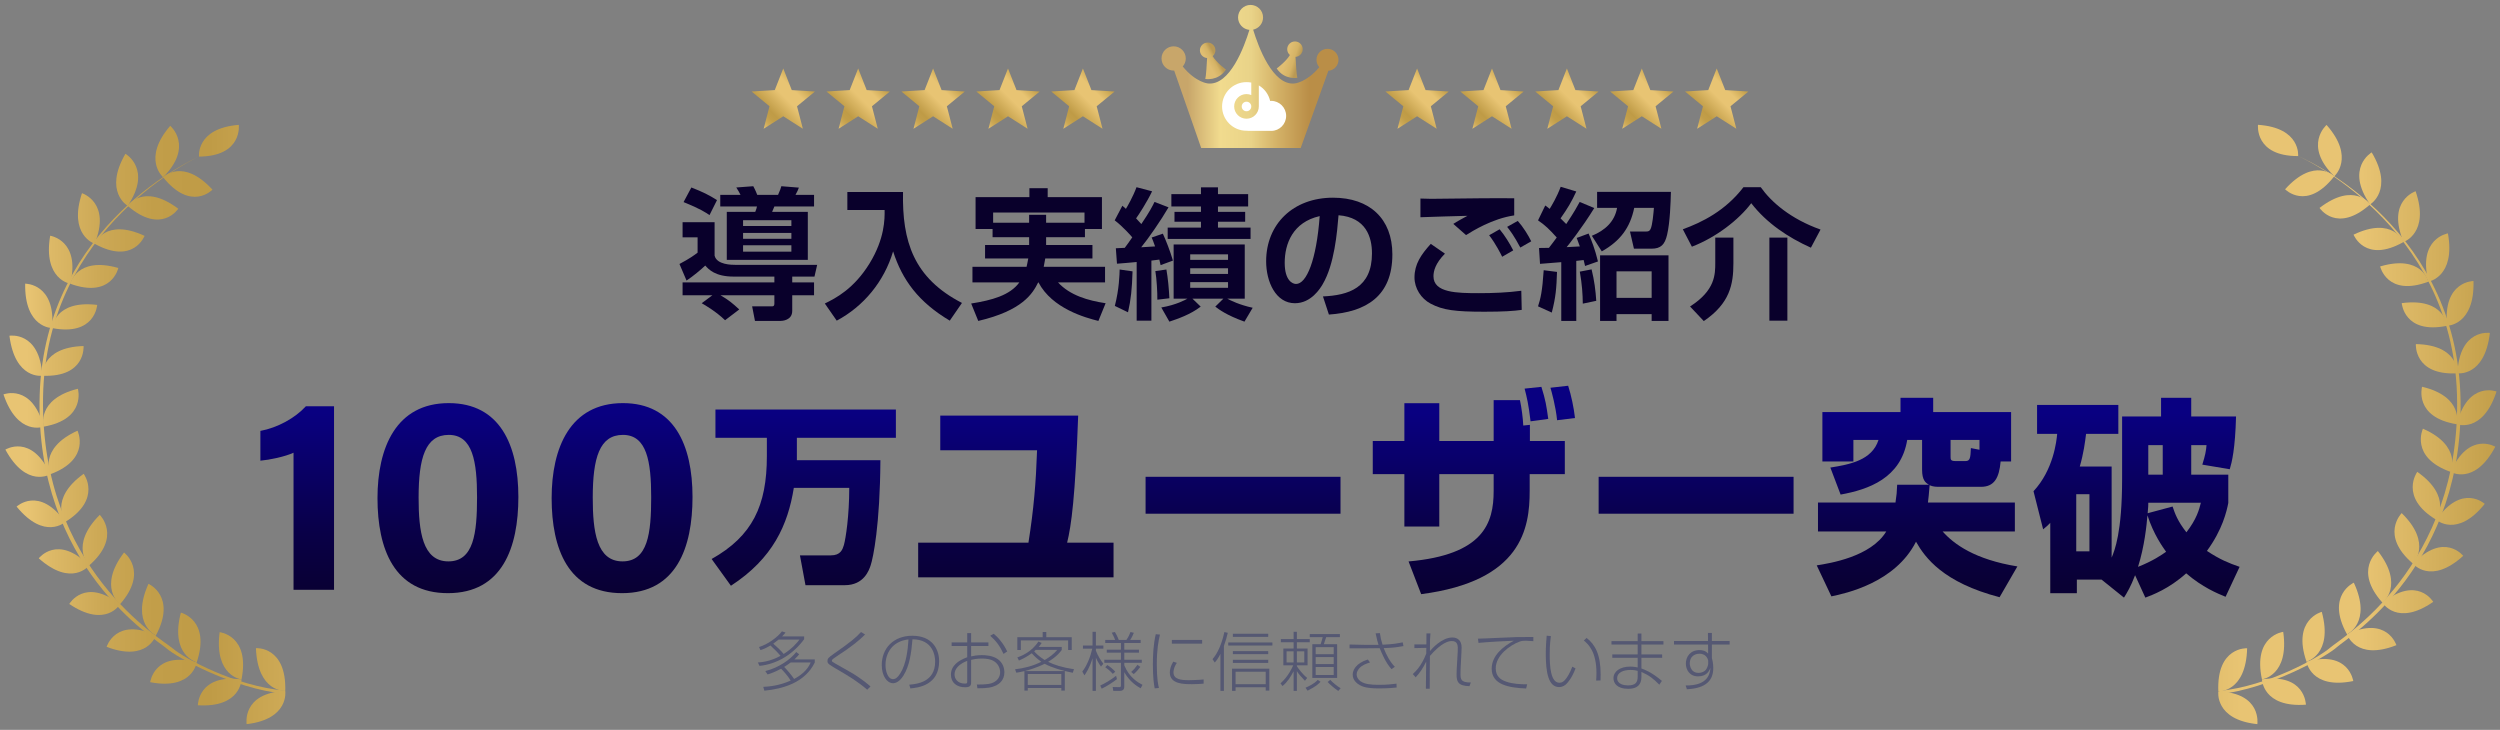 <?xml version="1.0" encoding="UTF-8"?>
<svg id="_レイヤー_1" xmlns="http://www.w3.org/2000/svg" width="1164.614" height="340" version="1.1" xmlns:xlink="http://www.w3.org/1999/xlink" viewBox="0 0 1164.614 340">
  <rect x="0" y="0" width="1164.614" height="340" fill="#808080" stroke="none"/>
  <!-- Generator: Adobe Illustrator 29.6.1, SVG Export Plug-In . SVG Version: 2.1.1 Build 9)  -->
  <defs>
    <style>
      .st0 {
        fill: url(#_名称未設定グラデーション_63);
      }

      .st1 {
        fill: url(#_名称未設定グラデーション_39);
      }

      .st2 {
        fill: url(#_名称未設定グラデーション_84);
      }

      .st3 {
        fill: url(#_名称未設定グラデーション_60);
      }

      .st4 {
        fill: url(#_名称未設定グラデーション_18);
      }

      .st5 {
        fill: url(#_名称未設定グラデーション_57);
      }

      .st6 {
        fill: url(#_名称未設定グラデーション_5);
      }

      .st7 {
        fill: url(#_名称未設定グラデーション_34);
      }

      .st8 {
        fill: url(#_名称未設定グラデーション_81);
      }

      .st9 {
        fill: url(#_名称未設定グラデーション_83);
      }

      .st10 {
        fill: url(#_名称未設定グラデーション_30);
      }

      .st11 {
        fill: url(#_名称未設定グラデーション_61);
      }

      .st12 {
        fill: url(#_名称未設定グラデーション_55);
      }

      .st13 {
        fill: url(#_名称未設定グラデーション_13);
      }

      .st14 {
        fill: url(#_名称未設定グラデーション_6);
      }

      .st15 {
        fill: url(#_名称未設定グラデーション_46);
      }

      .st16 {
        fill: url(#_名称未設定グラデーション_48);
      }

      .st17 {
        fill: url(#_名称未設定グラデーション_47);
      }

      .st18 {
        fill: url(#_名称未設定グラデーション_59);
      }

      .st19 {
        fill: url(#_名称未設定グラデーション_71);
      }

      .st20 {
        fill: url(#_名称未設定グラデーション_58);
      }

      .st21 {
        fill: url(#_名称未設定グラデーション_27);
      }

      .st22 {
        fill: url(#_名称未設定グラデーション_32);
      }

      .st23 {
        fill: url(#_名称未設定グラデーション_86);
      }

      .st24 {
        fill: url(#_名称未設定グラデーション_50);
      }

      .st25 {
        fill: url(#_名称未設定グラデーション_2);
      }

      .st26 {
        fill: url(#_名称未設定グラデーション_29);
      }

      .st27 {
        fill: url(#_名称未設定グラデーション_11);
      }

      .st28 {
        fill: url(#_名称未設定グラデーション_73);
      }

      .st29 {
        fill: url(#_名称未設定グラデーション_45);
      }

      .st30 {
        fill: #fff;
        fill-rule: evenodd;
      }

      .st31 {
        fill: url(#_名称未設定グラデーション_75);
      }

      .st32 {
        fill: url(#_名称未設定グラデーション_79);
      }

      .st33 {
        fill: url(#_名称未設定グラデーション_51);
      }

      .st34 {
        fill: url(#_名称未設定グラデーション_33);
      }

      .st35 {
        fill: url(#_名称未設定グラデーション_14);
      }

      .st36 {
        fill: url(#_名称未設定グラデーション_15);
      }

      .st37 {
        fill: url(#_名称未設定グラデーション_40);
      }

      .st38 {
        fill: #4a4e6f;
      }

      .st39 {
        fill: url(#_名称未設定グラデーション_36);
      }

      .st40 {
        fill: url(#_名称未設定グラデーション);
      }

      .st41 {
        fill: url(#_名称未設定グラデーション_69);
      }

      .st42 {
        fill: url(#_名称未設定グラデーション_12);
      }

      .st43 {
        fill: url(#_名称未設定グラデーション_52);
      }

      .st44 {
        fill: url(#_名称未設定グラデーション_66);
      }

      .st45 {
        fill: url(#_名称未設定グラデーション_78);
      }

      .st46 {
        fill: url(#_名称未設定グラデーション_42);
      }

      .st47 {
        fill: url(#_名称未設定グラデーション_89);
      }

      .st48 {
        fill: url(#_名称未設定グラデーション_8);
      }

      .st49 {
        fill: url(#_名称未設定グラデーション_26);
      }

      .st50 {
        fill: url(#_名称未設定グラデーション_31);
      }

      .st51 {
        fill: url(#_名称未設定グラデーション_37);
      }

      .st52 {
        fill: url(#_名称未設定グラデーション_35);
      }

      .st53 {
        fill: url(#_名称未設定グラデーション_4);
      }

      .st54 {
        fill: url(#_名称未設定グラデーション_3);
      }

      .st55 {
        fill: url(#_名称未設定グラデーション_68);
      }

      .st56 {
        fill: url(#_名称未設定グラデーション_23);
      }

      .st57 {
        fill: url(#_名称未設定グラデーション_64);
      }

      .st58 {
        fill: url(#_名称未設定グラデーション_54);
      }

      .st59 {
        fill: url(#_名称未設定グラデーション_62);
      }

      .st60 {
        fill: url(#_名称未設定グラデーション_28);
      }

      .st61 {
        fill: url(#_名称未設定グラデーション_72);
      }

      .st62 {
        fill: url(#_名称未設定グラデーション_85);
      }

      .st63 {
        fill: url(#_名称未設定グラデーション_80);
      }

      .st64 {
        fill: url(#_名称未設定グラデーション_22);
      }

      .st65 {
        fill: url(#_名称未設定グラデーション_65);
      }

      .st66 {
        fill: url(#_名称未設定グラデーション_24);
      }

      .st67 {
        fill: url(#_名称未設定グラデーション_10);
      }

      .st68 {
        fill: url(#_名称未設定グラデーション_49);
      }

      .st69 {
        fill: url(#_名称未設定グラデーション_70);
      }

      .st70 {
        fill: url(#_名称未設定グラデーション_82);
      }

      .st71 {
        fill: url(#_名称未設定グラデーション_20);
      }

      .st72 {
        fill: #09002b;
      }

      .st73 {
        fill: url(#_名称未設定グラデーション_76);
      }

      .st74 {
        fill: url(#_名称未設定グラデーション_25);
      }

      .st75 {
        fill: url(#_名称未設定グラデーション_7);
      }

      .st76 {
        fill: url(#_名称未設定グラデーション_41);
      }

      .st77 {
        fill: url(#_名称未設定グラデーション_87);
      }

      .st78 {
        fill: url(#_名称未設定グラデーション_44);
      }

      .st79 {
        fill: url(#_名称未設定グラデーション_38);
      }

      .st80 {
        fill: url(#_名称未設定グラデーション_9);
      }

      .st81 {
        fill: url(#_名称未設定グラデーション_77);
      }

      .st82 {
        fill: url(#_名称未設定グラデーション_21);
      }

      .st83 {
        fill: url(#_名称未設定グラデーション_53);
      }

      .st84 {
        fill: url(#_名称未設定グラデーション_17);
      }

      .st85 {
        fill: url(#_名称未設定グラデーション_56);
      }

      .st86 {
        fill: url(#_名称未設定グラデーション_43);
      }

      .st87 {
        fill: url(#_名称未設定グラデーション_74);
      }

      .st88 {
        opacity: .8;
      }

      .st89 {
        fill: url(#_名称未設定グラデーション_88);
      }

      .st90 {
        fill: url(#_名称未設定グラデーション_67);
      }

      .st91 {
        fill: url(#_名称未設定グラデーション_16);
      }

      .st92 {
        fill: url(#_名称未設定グラデーション_19);
      }
    </style>
    <linearGradient id="_名称未設定グラデーション" data-name="名称未設定グラデーション" x1="12.764" y1="-1447.903" x2="320.515" y2="-1447.903" gradientTransform="translate(0 -1136) scale(1 -1)" gradientUnits="userSpaceOnUse">
      <stop offset="0" stop-color="#e8c473"/>
      <stop offset=".035" stop-color="#ddb967"/>
      <stop offset=".112" stop-color="#cca855"/>
      <stop offset=".191" stop-color="#c29e49"/>
      <stop offset=".276" stop-color="#bf9b46"/>
      <stop offset=".593" stop-color="#e8c473"/>
      <stop offset=".776" stop-color="#e8c473"/>
      <stop offset="1" stop-color="#bf9b46"/>
    </linearGradient>
    <linearGradient id="_名称未設定グラデーション_2" data-name="名称未設定グラデーション 2" x1="12.764" y1="-1465.61" x2="320.515" y2="-1465.61" gradientTransform="translate(0 -1136) scale(1 -1)" gradientUnits="userSpaceOnUse">
      <stop offset="0" stop-color="#e8c473"/>
      <stop offset=".035" stop-color="#ddb967"/>
      <stop offset=".112" stop-color="#cca855"/>
      <stop offset=".191" stop-color="#c29e49"/>
      <stop offset=".276" stop-color="#bf9b46"/>
      <stop offset=".593" stop-color="#e8c473"/>
      <stop offset=".776" stop-color="#e8c473"/>
      <stop offset="1" stop-color="#bf9b46"/>
    </linearGradient>
    <linearGradient id="_名称未設定グラデーション_3" data-name="名称未設定グラデーション 3" x1="12.764" y1="-1441.499" x2="320.515" y2="-1441.499" gradientTransform="translate(0 -1136) scale(1 -1)" gradientUnits="userSpaceOnUse">
      <stop offset="0" stop-color="#e8c473"/>
      <stop offset=".035" stop-color="#ddb967"/>
      <stop offset=".112" stop-color="#cca855"/>
      <stop offset=".191" stop-color="#c29e49"/>
      <stop offset=".276" stop-color="#bf9b46"/>
      <stop offset=".593" stop-color="#e8c473"/>
      <stop offset=".776" stop-color="#e8c473"/>
      <stop offset="1" stop-color="#bf9b46"/>
    </linearGradient>
    <linearGradient id="_名称未設定グラデーション_4" data-name="名称未設定グラデーション 4" x1="12.764" y1="-1458.402" x2="320.515" y2="-1458.402" gradientTransform="translate(0 -1136) scale(1 -1)" gradientUnits="userSpaceOnUse">
      <stop offset="0" stop-color="#e8c473"/>
      <stop offset=".035" stop-color="#ddb967"/>
      <stop offset=".112" stop-color="#cca855"/>
      <stop offset=".191" stop-color="#c29e49"/>
      <stop offset=".276" stop-color="#bf9b46"/>
      <stop offset=".593" stop-color="#e8c473"/>
      <stop offset=".776" stop-color="#e8c473"/>
      <stop offset="1" stop-color="#bf9b46"/>
    </linearGradient>
    <linearGradient id="_名称未設定グラデーション_5" data-name="名称未設定グラデーション 5" x1="12.764" y1="-1432.949" x2="320.515" y2="-1432.949" gradientTransform="translate(0 -1136) scale(1 -1)" gradientUnits="userSpaceOnUse">
      <stop offset="0" stop-color="#e8c473"/>
      <stop offset=".035" stop-color="#ddb967"/>
      <stop offset=".112" stop-color="#cca855"/>
      <stop offset=".191" stop-color="#c29e49"/>
      <stop offset=".276" stop-color="#bf9b46"/>
      <stop offset=".593" stop-color="#e8c473"/>
      <stop offset=".776" stop-color="#e8c473"/>
      <stop offset="1" stop-color="#bf9b46"/>
    </linearGradient>
    <linearGradient id="_名称未設定グラデーション_6" data-name="名称未設定グラデーション 6" x1="12.764" y1="-1448.924" x2="320.515" y2="-1448.924" gradientTransform="translate(0 -1136) scale(1 -1)" gradientUnits="userSpaceOnUse">
      <stop offset="0" stop-color="#e8c473"/>
      <stop offset=".035" stop-color="#ddb967"/>
      <stop offset=".112" stop-color="#cca855"/>
      <stop offset=".191" stop-color="#c29e49"/>
      <stop offset=".276" stop-color="#bf9b46"/>
      <stop offset=".593" stop-color="#e8c473"/>
      <stop offset=".776" stop-color="#e8c473"/>
      <stop offset="1" stop-color="#bf9b46"/>
    </linearGradient>
    <linearGradient id="_名称未設定グラデーション_7" data-name="名称未設定グラデーション 7" x1="12.764" y1="-1419.993" x2="320.515" y2="-1419.993" gradientTransform="translate(0 -1136) scale(1 -1)" gradientUnits="userSpaceOnUse">
      <stop offset="0" stop-color="#e8c473"/>
      <stop offset=".035" stop-color="#ddb967"/>
      <stop offset=".112" stop-color="#cca855"/>
      <stop offset=".191" stop-color="#c29e49"/>
      <stop offset=".276" stop-color="#bf9b46"/>
      <stop offset=".593" stop-color="#e8c473"/>
      <stop offset=".776" stop-color="#e8c473"/>
      <stop offset="1" stop-color="#bf9b46"/>
    </linearGradient>
    <linearGradient id="_名称未設定グラデーション_8" data-name="名称未設定グラデーション 8" x1="12.764" y1="-1434.375" x2="320.515" y2="-1434.375" gradientTransform="translate(0 -1136) scale(1 -1)" gradientUnits="userSpaceOnUse">
      <stop offset="0" stop-color="#e8c473"/>
      <stop offset=".035" stop-color="#ddb967"/>
      <stop offset=".112" stop-color="#cca855"/>
      <stop offset=".191" stop-color="#c29e49"/>
      <stop offset=".276" stop-color="#bf9b46"/>
      <stop offset=".593" stop-color="#e8c473"/>
      <stop offset=".776" stop-color="#e8c473"/>
      <stop offset="1" stop-color="#bf9b46"/>
    </linearGradient>
    <linearGradient id="_名称未設定グラデーション_9" data-name="名称未設定グラデーション 9" x1="12.764" y1="-1405.457" x2="320.515" y2="-1405.457" gradientTransform="translate(0 -1136) scale(1 -1)" gradientUnits="userSpaceOnUse">
      <stop offset="0" stop-color="#e8c473"/>
      <stop offset=".035" stop-color="#ddb967"/>
      <stop offset=".112" stop-color="#cca855"/>
      <stop offset=".191" stop-color="#c29e49"/>
      <stop offset=".276" stop-color="#bf9b46"/>
      <stop offset=".593" stop-color="#e8c473"/>
      <stop offset=".776" stop-color="#e8c473"/>
      <stop offset="1" stop-color="#bf9b46"/>
    </linearGradient>
    <linearGradient id="_名称未設定グラデーション_10" data-name="名称未設定グラデーション 10" x1="12.764" y1="-1417.149" x2="320.515" y2="-1417.149" gradientTransform="translate(0 -1136) scale(1 -1)" gradientUnits="userSpaceOnUse">
      <stop offset="0" stop-color="#e8c473"/>
      <stop offset=".035" stop-color="#ddb967"/>
      <stop offset=".112" stop-color="#cca855"/>
      <stop offset=".191" stop-color="#c29e49"/>
      <stop offset=".276" stop-color="#bf9b46"/>
      <stop offset=".593" stop-color="#e8c473"/>
      <stop offset=".776" stop-color="#e8c473"/>
      <stop offset="1" stop-color="#bf9b46"/>
    </linearGradient>
    <linearGradient id="_名称未設定グラデーション_11" data-name="名称未設定グラデーション 11" x1="12.764" y1="-1387.661" x2="320.515" y2="-1387.661" gradientTransform="translate(0 -1136) scale(1 -1)" gradientUnits="userSpaceOnUse">
      <stop offset="0" stop-color="#e8c473"/>
      <stop offset=".035" stop-color="#ddb967"/>
      <stop offset=".112" stop-color="#cca855"/>
      <stop offset=".191" stop-color="#c29e49"/>
      <stop offset=".276" stop-color="#bf9b46"/>
      <stop offset=".593" stop-color="#e8c473"/>
      <stop offset=".776" stop-color="#e8c473"/>
      <stop offset="1" stop-color="#bf9b46"/>
    </linearGradient>
    <linearGradient id="_名称未設定グラデーション_12" data-name="名称未設定グラデーション 12" x1="12.764" y1="-1397.517" x2="320.515" y2="-1397.517" gradientTransform="translate(0 -1136) scale(1 -1)" gradientUnits="userSpaceOnUse">
      <stop offset="0" stop-color="#e8c473"/>
      <stop offset=".035" stop-color="#ddb967"/>
      <stop offset=".112" stop-color="#cca855"/>
      <stop offset=".191" stop-color="#c29e49"/>
      <stop offset=".276" stop-color="#bf9b46"/>
      <stop offset=".593" stop-color="#e8c473"/>
      <stop offset=".776" stop-color="#e8c473"/>
      <stop offset="1" stop-color="#bf9b46"/>
    </linearGradient>
    <linearGradient id="_名称未設定グラデーション_13" data-name="名称未設定グラデーション 13" x1="12.764" y1="-1367.941" x2="320.515" y2="-1367.941" gradientTransform="translate(0 -1136) scale(1 -1)" gradientUnits="userSpaceOnUse">
      <stop offset="0" stop-color="#e8c473"/>
      <stop offset=".035" stop-color="#ddb967"/>
      <stop offset=".112" stop-color="#cca855"/>
      <stop offset=".191" stop-color="#c29e49"/>
      <stop offset=".276" stop-color="#bf9b46"/>
      <stop offset=".593" stop-color="#e8c473"/>
      <stop offset=".776" stop-color="#e8c473"/>
      <stop offset="1" stop-color="#bf9b46"/>
    </linearGradient>
    <linearGradient id="_名称未設定グラデーション_14" data-name="名称未設定グラデーション 14" x1="12.764" y1="-1375.367" x2="320.515" y2="-1375.367" gradientTransform="translate(0 -1136) scale(1 -1)" gradientUnits="userSpaceOnUse">
      <stop offset="0" stop-color="#e8c473"/>
      <stop offset=".035" stop-color="#ddb967"/>
      <stop offset=".112" stop-color="#cca855"/>
      <stop offset=".191" stop-color="#c29e49"/>
      <stop offset=".276" stop-color="#bf9b46"/>
      <stop offset=".593" stop-color="#e8c473"/>
      <stop offset=".776" stop-color="#e8c473"/>
      <stop offset="1" stop-color="#bf9b46"/>
    </linearGradient>
    <linearGradient id="_名称未設定グラデーション_15" data-name="名称未設定グラデーション 15" x1="12.764" y1="-1346.781" x2="320.515" y2="-1346.781" gradientTransform="translate(0 -1136) scale(1 -1)" gradientUnits="userSpaceOnUse">
      <stop offset="0" stop-color="#e8c473"/>
      <stop offset=".035" stop-color="#ddb967"/>
      <stop offset=".112" stop-color="#cca855"/>
      <stop offset=".191" stop-color="#c29e49"/>
      <stop offset=".276" stop-color="#bf9b46"/>
      <stop offset=".593" stop-color="#e8c473"/>
      <stop offset=".776" stop-color="#e8c473"/>
      <stop offset="1" stop-color="#bf9b46"/>
    </linearGradient>
    <linearGradient id="_名称未設定グラデーション_16" data-name="名称未設定グラデーション 16" x1="12.764" y1="-1351.046" x2="320.515" y2="-1351.046" gradientTransform="translate(0 -1136) scale(1 -1)" gradientUnits="userSpaceOnUse">
      <stop offset="0" stop-color="#e8c473"/>
      <stop offset=".035" stop-color="#ddb967"/>
      <stop offset=".112" stop-color="#cca855"/>
      <stop offset=".191" stop-color="#c29e49"/>
      <stop offset=".276" stop-color="#bf9b46"/>
      <stop offset=".593" stop-color="#e8c473"/>
      <stop offset=".776" stop-color="#e8c473"/>
      <stop offset="1" stop-color="#bf9b46"/>
    </linearGradient>
    <linearGradient id="_名称未設定グラデーション_17" data-name="名称未設定グラデーション 17" x1="12.764" y1="-1325.933" x2="320.515" y2="-1325.933" gradientTransform="translate(0 -1136) scale(1 -1)" gradientUnits="userSpaceOnUse">
      <stop offset="0" stop-color="#e8c473"/>
      <stop offset=".035" stop-color="#ddb967"/>
      <stop offset=".112" stop-color="#cca855"/>
      <stop offset=".191" stop-color="#c29e49"/>
      <stop offset=".276" stop-color="#bf9b46"/>
      <stop offset=".593" stop-color="#e8c473"/>
      <stop offset=".776" stop-color="#e8c473"/>
      <stop offset="1" stop-color="#bf9b46"/>
    </linearGradient>
    <linearGradient id="_名称未設定グラデーション_18" data-name="名称未設定グラデーション 18" x1="12.764" y1="-1327.172" x2="320.515" y2="-1327.172" gradientTransform="translate(0 -1136) scale(1 -1)" gradientUnits="userSpaceOnUse">
      <stop offset="0" stop-color="#e8c473"/>
      <stop offset=".035" stop-color="#ddb967"/>
      <stop offset=".112" stop-color="#cca855"/>
      <stop offset=".191" stop-color="#c29e49"/>
      <stop offset=".276" stop-color="#bf9b46"/>
      <stop offset=".593" stop-color="#e8c473"/>
      <stop offset=".776" stop-color="#e8c473"/>
      <stop offset="1" stop-color="#bf9b46"/>
    </linearGradient>
    <linearGradient id="_名称未設定グラデーション_19" data-name="名称未設定グラデーション 19" x1="12.764" y1="-1304.135" x2="320.515" y2="-1304.135" gradientTransform="translate(0 -1136) scale(1 -1)" gradientUnits="userSpaceOnUse">
      <stop offset="0" stop-color="#e8c473"/>
      <stop offset=".035" stop-color="#ddb967"/>
      <stop offset=".112" stop-color="#cca855"/>
      <stop offset=".191" stop-color="#c29e49"/>
      <stop offset=".276" stop-color="#bf9b46"/>
      <stop offset=".593" stop-color="#e8c473"/>
      <stop offset=".776" stop-color="#e8c473"/>
      <stop offset="1" stop-color="#bf9b46"/>
    </linearGradient>
    <linearGradient id="_名称未設定グラデーション_20" data-name="名称未設定グラデーション 20" x1="12.764" y1="-1301.706" x2="320.515" y2="-1301.706" gradientTransform="translate(0 -1136) scale(1 -1)" gradientUnits="userSpaceOnUse">
      <stop offset="0" stop-color="#e8c473"/>
      <stop offset=".035" stop-color="#ddb967"/>
      <stop offset=".112" stop-color="#cca855"/>
      <stop offset=".191" stop-color="#c29e49"/>
      <stop offset=".276" stop-color="#bf9b46"/>
      <stop offset=".593" stop-color="#e8c473"/>
      <stop offset=".776" stop-color="#e8c473"/>
      <stop offset="1" stop-color="#bf9b46"/>
    </linearGradient>
    <linearGradient id="_名称未設定グラデーション_21" data-name="名称未設定グラデーション 21" x1="12.764" y1="-1283.617" x2="320.515" y2="-1283.617" gradientTransform="translate(0 -1136) scale(1 -1)" gradientUnits="userSpaceOnUse">
      <stop offset="0" stop-color="#e8c473"/>
      <stop offset=".035" stop-color="#ddb967"/>
      <stop offset=".112" stop-color="#cca855"/>
      <stop offset=".191" stop-color="#c29e49"/>
      <stop offset=".276" stop-color="#bf9b46"/>
      <stop offset=".593" stop-color="#e8c473"/>
      <stop offset=".776" stop-color="#e8c473"/>
      <stop offset="1" stop-color="#bf9b46"/>
    </linearGradient>
    <linearGradient id="_名称未設定グラデーション_22" data-name="名称未設定グラデーション 22" x1="12.764" y1="-1278.489" x2="320.515" y2="-1278.489" gradientTransform="translate(0 -1136) scale(1 -1)" gradientUnits="userSpaceOnUse">
      <stop offset="0" stop-color="#e8c473"/>
      <stop offset=".035" stop-color="#ddb967"/>
      <stop offset=".112" stop-color="#cca855"/>
      <stop offset=".191" stop-color="#c29e49"/>
      <stop offset=".276" stop-color="#bf9b46"/>
      <stop offset=".593" stop-color="#e8c473"/>
      <stop offset=".776" stop-color="#e8c473"/>
      <stop offset="1" stop-color="#bf9b46"/>
    </linearGradient>
    <linearGradient id="_名称未設定グラデーション_23" data-name="名称未設定グラデーション 23" x1="12.764" y1="-1264.78" x2="320.515" y2="-1264.78" gradientTransform="translate(0 -1136) scale(1 -1)" gradientUnits="userSpaceOnUse">
      <stop offset="0" stop-color="#e8c473"/>
      <stop offset=".035" stop-color="#ddb967"/>
      <stop offset=".112" stop-color="#cca855"/>
      <stop offset=".191" stop-color="#c29e49"/>
      <stop offset=".276" stop-color="#bf9b46"/>
      <stop offset=".593" stop-color="#e8c473"/>
      <stop offset=".776" stop-color="#e8c473"/>
      <stop offset="1" stop-color="#bf9b46"/>
    </linearGradient>
    <linearGradient id="_名称未設定グラデーション_24" data-name="名称未設定グラデーション 24" x1="12.764" y1="-1256.999" x2="320.515" y2="-1256.999" gradientTransform="translate(0 -1136) scale(1 -1)" gradientUnits="userSpaceOnUse">
      <stop offset="0" stop-color="#e8c473"/>
      <stop offset=".035" stop-color="#ddb967"/>
      <stop offset=".112" stop-color="#cca855"/>
      <stop offset=".191" stop-color="#c29e49"/>
      <stop offset=".276" stop-color="#bf9b46"/>
      <stop offset=".593" stop-color="#e8c473"/>
      <stop offset=".776" stop-color="#e8c473"/>
      <stop offset="1" stop-color="#bf9b46"/>
    </linearGradient>
    <linearGradient id="_名称未設定グラデーション_25" data-name="名称未設定グラデーション 25" x1="12.764" y1="-1248.015" x2="320.515" y2="-1248.015" gradientTransform="translate(0 -1136) scale(1 -1)" gradientUnits="userSpaceOnUse">
      <stop offset="0" stop-color="#e8c473"/>
      <stop offset=".035" stop-color="#ddb967"/>
      <stop offset=".112" stop-color="#cca855"/>
      <stop offset=".191" stop-color="#c29e49"/>
      <stop offset=".276" stop-color="#bf9b46"/>
      <stop offset=".593" stop-color="#e8c473"/>
      <stop offset=".776" stop-color="#e8c473"/>
      <stop offset="1" stop-color="#bf9b46"/>
    </linearGradient>
    <linearGradient id="_名称未設定グラデーション_26" data-name="名称未設定グラデーション 26" x1="12.764" y1="-1237.773" x2="320.515" y2="-1237.773" gradientTransform="translate(0 -1136) scale(1 -1)" gradientUnits="userSpaceOnUse">
      <stop offset="0" stop-color="#e8c473"/>
      <stop offset=".035" stop-color="#ddb967"/>
      <stop offset=".112" stop-color="#cca855"/>
      <stop offset=".191" stop-color="#c29e49"/>
      <stop offset=".276" stop-color="#bf9b46"/>
      <stop offset=".593" stop-color="#e8c473"/>
      <stop offset=".776" stop-color="#e8c473"/>
      <stop offset="1" stop-color="#bf9b46"/>
    </linearGradient>
    <linearGradient id="_名称未設定グラデーション_27" data-name="名称未設定グラデーション 27" x1="12.764" y1="-1232.843" x2="320.515" y2="-1232.843" gradientTransform="translate(0 -1136) scale(1 -1)" gradientUnits="userSpaceOnUse">
      <stop offset="0" stop-color="#e8c473"/>
      <stop offset=".035" stop-color="#ddb967"/>
      <stop offset=".112" stop-color="#cca855"/>
      <stop offset=".191" stop-color="#c29e49"/>
      <stop offset=".276" stop-color="#bf9b46"/>
      <stop offset=".593" stop-color="#e8c473"/>
      <stop offset=".776" stop-color="#e8c473"/>
      <stop offset="1" stop-color="#bf9b46"/>
    </linearGradient>
    <linearGradient id="_名称未設定グラデーション_28" data-name="名称未設定グラデーション 28" x1="12.764" y1="-1219.764" x2="320.515" y2="-1219.764" gradientTransform="translate(0 -1136) scale(1 -1)" gradientUnits="userSpaceOnUse">
      <stop offset="0" stop-color="#e8c473"/>
      <stop offset=".035" stop-color="#ddb967"/>
      <stop offset=".112" stop-color="#cca855"/>
      <stop offset=".191" stop-color="#c29e49"/>
      <stop offset=".276" stop-color="#bf9b46"/>
      <stop offset=".593" stop-color="#e8c473"/>
      <stop offset=".776" stop-color="#e8c473"/>
      <stop offset="1" stop-color="#bf9b46"/>
    </linearGradient>
    <linearGradient id="_名称未設定グラデーション_29" data-name="名称未設定グラデーション 29" x1="12.764" y1="-1221.695" x2="320.515" y2="-1221.695" gradientTransform="translate(0 -1136) scale(1 -1)" gradientUnits="userSpaceOnUse">
      <stop offset="0" stop-color="#e8c473"/>
      <stop offset=".035" stop-color="#ddb967"/>
      <stop offset=".112" stop-color="#cca855"/>
      <stop offset=".191" stop-color="#c29e49"/>
      <stop offset=".276" stop-color="#bf9b46"/>
      <stop offset=".593" stop-color="#e8c473"/>
      <stop offset=".776" stop-color="#e8c473"/>
      <stop offset="1" stop-color="#bf9b46"/>
    </linearGradient>
    <linearGradient id="_名称未設定グラデーション_30" data-name="名称未設定グラデーション 30" x1="12.764" y1="-1206.592" x2="320.515" y2="-1206.592" gradientTransform="translate(0 -1136) scale(1 -1)" gradientUnits="userSpaceOnUse">
      <stop offset="0" stop-color="#e8c473"/>
      <stop offset=".035" stop-color="#ddb967"/>
      <stop offset=".112" stop-color="#cca855"/>
      <stop offset=".191" stop-color="#c29e49"/>
      <stop offset=".276" stop-color="#bf9b46"/>
      <stop offset=".593" stop-color="#e8c473"/>
      <stop offset=".776" stop-color="#e8c473"/>
      <stop offset="1" stop-color="#bf9b46"/>
    </linearGradient>
    <linearGradient id="_名称未設定グラデーション_31" data-name="名称未設定グラデーション 31" x1="12.764" y1="-1201.561" x2="320.515" y2="-1201.561" gradientTransform="translate(0 -1136) scale(1 -1)" gradientUnits="userSpaceOnUse">
      <stop offset="0" stop-color="#e8c473"/>
      <stop offset=".035" stop-color="#ddb967"/>
      <stop offset=".112" stop-color="#cca855"/>
      <stop offset=".191" stop-color="#c29e49"/>
      <stop offset=".276" stop-color="#bf9b46"/>
      <stop offset=".593" stop-color="#e8c473"/>
      <stop offset=".776" stop-color="#e8c473"/>
      <stop offset="1" stop-color="#bf9b46"/>
    </linearGradient>
    <linearGradient id="_名称未設定グラデーション_32" data-name="名称未設定グラデーション 32" x1="12.764" y1="-1334.045" x2="320.515" y2="-1334.045" gradientTransform="translate(0 -1136) scale(1 -1)" gradientUnits="userSpaceOnUse">
      <stop offset="0" stop-color="#e8c473"/>
      <stop offset=".035" stop-color="#ddb967"/>
      <stop offset=".112" stop-color="#cca855"/>
      <stop offset=".191" stop-color="#c29e49"/>
      <stop offset=".276" stop-color="#bf9b46"/>
      <stop offset=".593" stop-color="#e8c473"/>
      <stop offset=".776" stop-color="#e8c473"/>
      <stop offset="1" stop-color="#bf9b46"/>
    </linearGradient>
    <linearGradient id="_名称未設定グラデーション_33" data-name="名称未設定グラデーション 33" x1="861.386" y1="-1448.04" x2="1169.138" y2="-1448.04" gradientTransform="translate(0 -1136) scale(1 -1)" gradientUnits="userSpaceOnUse">
      <stop offset="0" stop-color="#e8c473"/>
      <stop offset=".035" stop-color="#ddb967"/>
      <stop offset=".112" stop-color="#cca855"/>
      <stop offset=".191" stop-color="#c29e49"/>
      <stop offset=".276" stop-color="#bf9b46"/>
      <stop offset=".593" stop-color="#e8c473"/>
      <stop offset=".776" stop-color="#e8c473"/>
      <stop offset="1" stop-color="#bf9b46"/>
    </linearGradient>
    <linearGradient id="_名称未設定グラデーション_34" data-name="名称未設定グラデーション 34" x1="861.386" y1="-1465.719" x2="1169.138" y2="-1465.719" gradientTransform="translate(0 -1136) scale(1 -1)" gradientUnits="userSpaceOnUse">
      <stop offset="0" stop-color="#e8c473"/>
      <stop offset=".035" stop-color="#ddb967"/>
      <stop offset=".112" stop-color="#cca855"/>
      <stop offset=".191" stop-color="#c29e49"/>
      <stop offset=".276" stop-color="#bf9b46"/>
      <stop offset=".593" stop-color="#e8c473"/>
      <stop offset=".776" stop-color="#e8c473"/>
      <stop offset="1" stop-color="#bf9b46"/>
    </linearGradient>
    <linearGradient id="_名称未設定グラデーション_35" data-name="名称未設定グラデーション 35" x1="861.386" y1="-1441.411" x2="1169.138" y2="-1441.411" gradientTransform="translate(0 -1136) scale(1 -1)" gradientUnits="userSpaceOnUse">
      <stop offset="0" stop-color="#e8c473"/>
      <stop offset=".035" stop-color="#ddb967"/>
      <stop offset=".112" stop-color="#cca855"/>
      <stop offset=".191" stop-color="#c29e49"/>
      <stop offset=".276" stop-color="#bf9b46"/>
      <stop offset=".593" stop-color="#e8c473"/>
      <stop offset=".776" stop-color="#e8c473"/>
      <stop offset="1" stop-color="#bf9b46"/>
    </linearGradient>
    <linearGradient id="_名称未設定グラデーション_36" data-name="名称未設定グラデーション 36" x1="861.386" y1="-1458.24" x2="1169.138" y2="-1458.24" gradientTransform="translate(0 -1136) scale(1 -1)" gradientUnits="userSpaceOnUse">
      <stop offset="0" stop-color="#e8c473"/>
      <stop offset=".035" stop-color="#ddb967"/>
      <stop offset=".112" stop-color="#cca855"/>
      <stop offset=".191" stop-color="#c29e49"/>
      <stop offset=".276" stop-color="#bf9b46"/>
      <stop offset=".593" stop-color="#e8c473"/>
      <stop offset=".776" stop-color="#e8c473"/>
      <stop offset="1" stop-color="#bf9b46"/>
    </linearGradient>
    <linearGradient id="_名称未設定グラデーション_37" data-name="名称未設定グラデーション 37" x1="861.386" y1="-1432.628" x2="1169.138" y2="-1432.628" gradientTransform="translate(0 -1136) scale(1 -1)" gradientUnits="userSpaceOnUse">
      <stop offset="0" stop-color="#e8c473"/>
      <stop offset=".035" stop-color="#ddb967"/>
      <stop offset=".112" stop-color="#cca855"/>
      <stop offset=".191" stop-color="#c29e49"/>
      <stop offset=".276" stop-color="#bf9b46"/>
      <stop offset=".593" stop-color="#e8c473"/>
      <stop offset=".776" stop-color="#e8c473"/>
      <stop offset="1" stop-color="#bf9b46"/>
    </linearGradient>
    <linearGradient id="_名称未設定グラデーション_38" data-name="名称未設定グラデーション 38" x1="861.386" y1="-1448.509" x2="1169.138" y2="-1448.509" gradientTransform="translate(0 -1136) scale(1 -1)" gradientUnits="userSpaceOnUse">
      <stop offset="0" stop-color="#e8c473"/>
      <stop offset=".035" stop-color="#ddb967"/>
      <stop offset=".112" stop-color="#cca855"/>
      <stop offset=".191" stop-color="#c29e49"/>
      <stop offset=".276" stop-color="#bf9b46"/>
      <stop offset=".593" stop-color="#e8c473"/>
      <stop offset=".776" stop-color="#e8c473"/>
      <stop offset="1" stop-color="#bf9b46"/>
    </linearGradient>
    <linearGradient id="_名称未設定グラデーション_39" data-name="名称未設定グラデーション 39" x1="861.386" y1="-1419.468" x2="1169.138" y2="-1419.468" gradientTransform="translate(0 -1136) scale(1 -1)" gradientUnits="userSpaceOnUse">
      <stop offset="0" stop-color="#e8c473"/>
      <stop offset=".035" stop-color="#ddb967"/>
      <stop offset=".112" stop-color="#cca855"/>
      <stop offset=".191" stop-color="#c29e49"/>
      <stop offset=".276" stop-color="#bf9b46"/>
      <stop offset=".593" stop-color="#e8c473"/>
      <stop offset=".776" stop-color="#e8c473"/>
      <stop offset="1" stop-color="#bf9b46"/>
    </linearGradient>
    <linearGradient id="_名称未設定グラデーション_40" data-name="名称未設定グラデーション 40" x1="861.386" y1="-1433.73" x2="1169.138" y2="-1433.73" gradientTransform="translate(0 -1136) scale(1 -1)" gradientUnits="userSpaceOnUse">
      <stop offset="0" stop-color="#e8c473"/>
      <stop offset=".035" stop-color="#ddb967"/>
      <stop offset=".112" stop-color="#cca855"/>
      <stop offset=".191" stop-color="#c29e49"/>
      <stop offset=".276" stop-color="#bf9b46"/>
      <stop offset=".593" stop-color="#e8c473"/>
      <stop offset=".776" stop-color="#e8c473"/>
      <stop offset="1" stop-color="#bf9b46"/>
    </linearGradient>
    <linearGradient id="_名称未設定グラデーション_41" data-name="名称未設定グラデーション 41" x1="861.386" y1="-1404.764" x2="1169.138" y2="-1404.764" gradientTransform="translate(0 -1136) scale(1 -1)" gradientUnits="userSpaceOnUse">
      <stop offset="0" stop-color="#e8c473"/>
      <stop offset=".035" stop-color="#ddb967"/>
      <stop offset=".112" stop-color="#cca855"/>
      <stop offset=".191" stop-color="#c29e49"/>
      <stop offset=".276" stop-color="#bf9b46"/>
      <stop offset=".593" stop-color="#e8c473"/>
      <stop offset=".776" stop-color="#e8c473"/>
      <stop offset="1" stop-color="#bf9b46"/>
    </linearGradient>
    <linearGradient id="_名称未設定グラデーション_42" data-name="名称未設定グラデーション 42" x1="861.386" y1="-1416.304" x2="1169.138" y2="-1416.304" gradientTransform="translate(0 -1136) scale(1 -1)" gradientUnits="userSpaceOnUse">
      <stop offset="0" stop-color="#e8c473"/>
      <stop offset=".035" stop-color="#ddb967"/>
      <stop offset=".112" stop-color="#cca855"/>
      <stop offset=".191" stop-color="#c29e49"/>
      <stop offset=".276" stop-color="#bf9b46"/>
      <stop offset=".593" stop-color="#e8c473"/>
      <stop offset=".776" stop-color="#e8c473"/>
      <stop offset="1" stop-color="#bf9b46"/>
    </linearGradient>
    <linearGradient id="_名称未設定グラデーション_43" data-name="名称未設定グラデーション 43" x1="861.397" y1="-1386.815" x2="1169.148" y2="-1386.815" gradientTransform="translate(0 -1136) scale(1 -1)" gradientUnits="userSpaceOnUse">
      <stop offset="0" stop-color="#e8c473"/>
      <stop offset=".035" stop-color="#ddb967"/>
      <stop offset=".112" stop-color="#cca855"/>
      <stop offset=".191" stop-color="#c29e49"/>
      <stop offset=".276" stop-color="#bf9b46"/>
      <stop offset=".593" stop-color="#e8c473"/>
      <stop offset=".776" stop-color="#e8c473"/>
      <stop offset="1" stop-color="#bf9b46"/>
    </linearGradient>
    <linearGradient id="_名称未設定グラデーション_44" data-name="名称未設定グラデーション 44" x1="861.386" y1="-1396.502" x2="1169.138" y2="-1396.502" gradientTransform="translate(0 -1136) scale(1 -1)" gradientUnits="userSpaceOnUse">
      <stop offset="0" stop-color="#e8c473"/>
      <stop offset=".035" stop-color="#ddb967"/>
      <stop offset=".112" stop-color="#cca855"/>
      <stop offset=".191" stop-color="#c29e49"/>
      <stop offset=".276" stop-color="#bf9b46"/>
      <stop offset=".593" stop-color="#e8c473"/>
      <stop offset=".776" stop-color="#e8c473"/>
      <stop offset="1" stop-color="#bf9b46"/>
    </linearGradient>
    <linearGradient id="_名称未設定グラデーション_45" data-name="名称未設定グラデーション 45" x1="861.386" y1="-1366.985" x2="1169.138" y2="-1366.985" gradientTransform="translate(0 -1136) scale(1 -1)" gradientUnits="userSpaceOnUse">
      <stop offset="0" stop-color="#e8c473"/>
      <stop offset=".035" stop-color="#ddb967"/>
      <stop offset=".112" stop-color="#cca855"/>
      <stop offset=".191" stop-color="#c29e49"/>
      <stop offset=".276" stop-color="#bf9b46"/>
      <stop offset=".593" stop-color="#e8c473"/>
      <stop offset=".776" stop-color="#e8c473"/>
      <stop offset="1" stop-color="#bf9b46"/>
    </linearGradient>
    <linearGradient id="_名称未設定グラデーション_46" data-name="名称未設定グラデーション 46" x1="861.386" y1="-1374.227" x2="1169.138" y2="-1374.227" gradientTransform="translate(0 -1136) scale(1 -1)" gradientUnits="userSpaceOnUse">
      <stop offset="0" stop-color="#e8c473"/>
      <stop offset=".035" stop-color="#ddb967"/>
      <stop offset=".112" stop-color="#cca855"/>
      <stop offset=".191" stop-color="#c29e49"/>
      <stop offset=".276" stop-color="#bf9b46"/>
      <stop offset=".593" stop-color="#e8c473"/>
      <stop offset=".776" stop-color="#e8c473"/>
      <stop offset="1" stop-color="#bf9b46"/>
    </linearGradient>
    <linearGradient id="_名称未設定グラデーション_47" data-name="名称未設定グラデーション 47" x1="861.386" y1="-1345.768" x2="1169.138" y2="-1345.768" gradientTransform="translate(0 -1136) scale(1 -1)" gradientUnits="userSpaceOnUse">
      <stop offset="0" stop-color="#e8c473"/>
      <stop offset=".035" stop-color="#ddb967"/>
      <stop offset=".112" stop-color="#cca855"/>
      <stop offset=".191" stop-color="#c29e49"/>
      <stop offset=".276" stop-color="#bf9b46"/>
      <stop offset=".593" stop-color="#e8c473"/>
      <stop offset=".776" stop-color="#e8c473"/>
      <stop offset="1" stop-color="#bf9b46"/>
    </linearGradient>
    <linearGradient id="_名称未設定グラデーション_48" data-name="名称未設定グラデーション 48" x1="861.386" y1="-1349.835" x2="1169.138" y2="-1349.835" gradientTransform="translate(0 -1136) scale(1 -1)" gradientUnits="userSpaceOnUse">
      <stop offset="0" stop-color="#e8c473"/>
      <stop offset=".035" stop-color="#ddb967"/>
      <stop offset=".112" stop-color="#cca855"/>
      <stop offset=".191" stop-color="#c29e49"/>
      <stop offset=".276" stop-color="#bf9b46"/>
      <stop offset=".593" stop-color="#e8c473"/>
      <stop offset=".776" stop-color="#e8c473"/>
      <stop offset="1" stop-color="#bf9b46"/>
    </linearGradient>
    <linearGradient id="_名称未設定グラデーション_49" data-name="名称未設定グラデーション 49" x1="861.386" y1="-1324.903" x2="1169.138" y2="-1324.903" gradientTransform="translate(0 -1136) scale(1 -1)" gradientUnits="userSpaceOnUse">
      <stop offset="0" stop-color="#e8c473"/>
      <stop offset=".035" stop-color="#ddb967"/>
      <stop offset=".112" stop-color="#cca855"/>
      <stop offset=".191" stop-color="#c29e49"/>
      <stop offset=".276" stop-color="#bf9b46"/>
      <stop offset=".593" stop-color="#e8c473"/>
      <stop offset=".776" stop-color="#e8c473"/>
      <stop offset="1" stop-color="#bf9b46"/>
    </linearGradient>
    <linearGradient id="_名称未設定グラデーション_50" data-name="名称未設定グラデーション 50" x1="861.386" y1="-1325.938" x2="1169.138" y2="-1325.938" gradientTransform="translate(0 -1136) scale(1 -1)" gradientUnits="userSpaceOnUse">
      <stop offset="0" stop-color="#e8c473"/>
      <stop offset=".035" stop-color="#ddb967"/>
      <stop offset=".112" stop-color="#cca855"/>
      <stop offset=".191" stop-color="#c29e49"/>
      <stop offset=".276" stop-color="#bf9b46"/>
      <stop offset=".593" stop-color="#e8c473"/>
      <stop offset=".776" stop-color="#e8c473"/>
      <stop offset="1" stop-color="#bf9b46"/>
    </linearGradient>
    <linearGradient id="_名称未設定グラデーション_51" data-name="名称未設定グラデーション 51" x1="861.386" y1="-1303.13" x2="1169.138" y2="-1303.13" gradientTransform="translate(0 -1136) scale(1 -1)" gradientUnits="userSpaceOnUse">
      <stop offset="0" stop-color="#e8c473"/>
      <stop offset=".035" stop-color="#ddb967"/>
      <stop offset=".112" stop-color="#cca855"/>
      <stop offset=".191" stop-color="#c29e49"/>
      <stop offset=".276" stop-color="#bf9b46"/>
      <stop offset=".593" stop-color="#e8c473"/>
      <stop offset=".776" stop-color="#e8c473"/>
      <stop offset="1" stop-color="#bf9b46"/>
    </linearGradient>
    <linearGradient id="_名称未設定グラデーション_52" data-name="名称未設定グラデーション 52" x1="861.386" y1="-1300.484" x2="1169.138" y2="-1300.484" gradientTransform="translate(0 -1136) scale(1 -1)" gradientUnits="userSpaceOnUse">
      <stop offset="0" stop-color="#e8c473"/>
      <stop offset=".035" stop-color="#ddb967"/>
      <stop offset=".112" stop-color="#cca855"/>
      <stop offset=".191" stop-color="#c29e49"/>
      <stop offset=".276" stop-color="#bf9b46"/>
      <stop offset=".593" stop-color="#e8c473"/>
      <stop offset=".776" stop-color="#e8c473"/>
      <stop offset="1" stop-color="#bf9b46"/>
    </linearGradient>
    <linearGradient id="_名称未設定グラデーション_53" data-name="名称未設定グラデーション 53" x1="861.386" y1="-1282.677" x2="1169.138" y2="-1282.677" gradientTransform="translate(0 -1136) scale(1 -1)" gradientUnits="userSpaceOnUse">
      <stop offset="0" stop-color="#e8c473"/>
      <stop offset=".035" stop-color="#ddb967"/>
      <stop offset=".112" stop-color="#cca855"/>
      <stop offset=".191" stop-color="#c29e49"/>
      <stop offset=".276" stop-color="#bf9b46"/>
      <stop offset=".593" stop-color="#e8c473"/>
      <stop offset=".776" stop-color="#e8c473"/>
      <stop offset="1" stop-color="#bf9b46"/>
    </linearGradient>
    <linearGradient id="_名称未設定グラデーション_54" data-name="名称未設定グラデーション 54" x1="861.386" y1="-1277.339" x2="1169.138" y2="-1277.339" gradientTransform="translate(0 -1136) scale(1 -1)" gradientUnits="userSpaceOnUse">
      <stop offset="0" stop-color="#e8c473"/>
      <stop offset=".035" stop-color="#ddb967"/>
      <stop offset=".112" stop-color="#cca855"/>
      <stop offset=".191" stop-color="#c29e49"/>
      <stop offset=".276" stop-color="#bf9b46"/>
      <stop offset=".593" stop-color="#e8c473"/>
      <stop offset=".776" stop-color="#e8c473"/>
      <stop offset="1" stop-color="#bf9b46"/>
    </linearGradient>
    <linearGradient id="_名称未設定グラデーション_55" data-name="名称未設定グラデーション 55" x1="861.386" y1="-1263.947" x2="1169.138" y2="-1263.947" gradientTransform="translate(0 -1136) scale(1 -1)" gradientUnits="userSpaceOnUse">
      <stop offset="0" stop-color="#e8c473"/>
      <stop offset=".035" stop-color="#ddb967"/>
      <stop offset=".112" stop-color="#cca855"/>
      <stop offset=".191" stop-color="#c29e49"/>
      <stop offset=".276" stop-color="#bf9b46"/>
      <stop offset=".593" stop-color="#e8c473"/>
      <stop offset=".776" stop-color="#e8c473"/>
      <stop offset="1" stop-color="#bf9b46"/>
    </linearGradient>
    <linearGradient id="_名称未設定グラデーション_56" data-name="名称未設定グラデーション 56" x1="861.386" y1="-1255.971" x2="1169.138" y2="-1255.971" gradientTransform="translate(0 -1136) scale(1 -1)" gradientUnits="userSpaceOnUse">
      <stop offset="0" stop-color="#e8c473"/>
      <stop offset=".035" stop-color="#ddb967"/>
      <stop offset=".112" stop-color="#cca855"/>
      <stop offset=".191" stop-color="#c29e49"/>
      <stop offset=".276" stop-color="#bf9b46"/>
      <stop offset=".593" stop-color="#e8c473"/>
      <stop offset=".776" stop-color="#e8c473"/>
      <stop offset="1" stop-color="#bf9b46"/>
    </linearGradient>
    <linearGradient id="_名称未設定グラデーション_57" data-name="名称未設定グラデーション 57" x1="861.386" y1="-1247.32" x2="1169.138" y2="-1247.32" gradientTransform="translate(0 -1136) scale(1 -1)" gradientUnits="userSpaceOnUse">
      <stop offset="0" stop-color="#e8c473"/>
      <stop offset=".035" stop-color="#ddb967"/>
      <stop offset=".112" stop-color="#cca855"/>
      <stop offset=".191" stop-color="#c29e49"/>
      <stop offset=".276" stop-color="#bf9b46"/>
      <stop offset=".593" stop-color="#e8c473"/>
      <stop offset=".776" stop-color="#e8c473"/>
      <stop offset="1" stop-color="#bf9b46"/>
    </linearGradient>
    <linearGradient id="_名称未設定グラデーション_58" data-name="名称未設定グラデーション 58" x1="861.386" y1="-1236.903" x2="1169.138" y2="-1236.903" gradientTransform="translate(0 -1136) scale(1 -1)" gradientUnits="userSpaceOnUse">
      <stop offset="0" stop-color="#e8c473"/>
      <stop offset=".035" stop-color="#ddb967"/>
      <stop offset=".112" stop-color="#cca855"/>
      <stop offset=".191" stop-color="#c29e49"/>
      <stop offset=".276" stop-color="#bf9b46"/>
      <stop offset=".593" stop-color="#e8c473"/>
      <stop offset=".776" stop-color="#e8c473"/>
      <stop offset="1" stop-color="#bf9b46"/>
    </linearGradient>
    <linearGradient id="_名称未設定グラデーション_59" data-name="名称未設定グラデーション 59" x1="861.386" y1="-1232.334" x2="1169.138" y2="-1232.334" gradientTransform="translate(0 -1136) scale(1 -1)" gradientUnits="userSpaceOnUse">
      <stop offset="0" stop-color="#e8c473"/>
      <stop offset=".035" stop-color="#ddb967"/>
      <stop offset=".112" stop-color="#cca855"/>
      <stop offset=".191" stop-color="#c29e49"/>
      <stop offset=".276" stop-color="#bf9b46"/>
      <stop offset=".593" stop-color="#e8c473"/>
      <stop offset=".776" stop-color="#e8c473"/>
      <stop offset="1" stop-color="#bf9b46"/>
    </linearGradient>
    <linearGradient id="_名称未設定グラデーション_60" data-name="名称未設定グラデーション 60" x1="861.386" y1="-1219.11" x2="1169.138" y2="-1219.11" gradientTransform="translate(0 -1136) scale(1 -1)" gradientUnits="userSpaceOnUse">
      <stop offset="0" stop-color="#e8c473"/>
      <stop offset=".035" stop-color="#ddb967"/>
      <stop offset=".112" stop-color="#cca855"/>
      <stop offset=".191" stop-color="#c29e49"/>
      <stop offset=".276" stop-color="#bf9b46"/>
      <stop offset=".593" stop-color="#e8c473"/>
      <stop offset=".776" stop-color="#e8c473"/>
      <stop offset="1" stop-color="#bf9b46"/>
    </linearGradient>
    <linearGradient id="_名称未設定グラデーション_61" data-name="名称未設定グラデーション 61" x1="861.386" y1="-1221.38" x2="1169.138" y2="-1221.38" gradientTransform="translate(0 -1136) scale(1 -1)" gradientUnits="userSpaceOnUse">
      <stop offset="0" stop-color="#e8c473"/>
      <stop offset=".035" stop-color="#ddb967"/>
      <stop offset=".112" stop-color="#cca855"/>
      <stop offset=".191" stop-color="#c29e49"/>
      <stop offset=".276" stop-color="#bf9b46"/>
      <stop offset=".593" stop-color="#e8c473"/>
      <stop offset=".776" stop-color="#e8c473"/>
      <stop offset="1" stop-color="#bf9b46"/>
    </linearGradient>
    <linearGradient id="_名称未設定グラデーション_62" data-name="名称未設定グラデーション 62" x1="861.386" y1="-1206.164" x2="1169.138" y2="-1206.164" gradientTransform="translate(0 -1136) scale(1 -1)" gradientUnits="userSpaceOnUse">
      <stop offset="0" stop-color="#e8c473"/>
      <stop offset=".035" stop-color="#ddb967"/>
      <stop offset=".112" stop-color="#cca855"/>
      <stop offset=".191" stop-color="#c29e49"/>
      <stop offset=".276" stop-color="#bf9b46"/>
      <stop offset=".593" stop-color="#e8c473"/>
      <stop offset=".776" stop-color="#e8c473"/>
      <stop offset="1" stop-color="#bf9b46"/>
    </linearGradient>
    <linearGradient id="_名称未設定グラデーション_63" data-name="名称未設定グラデーション 63" x1="861.386" y1="-1201.425" x2="1169.138" y2="-1201.425" gradientTransform="translate(0 -1136) scale(1 -1)" gradientUnits="userSpaceOnUse">
      <stop offset="0" stop-color="#e8c473"/>
      <stop offset=".035" stop-color="#ddb967"/>
      <stop offset=".112" stop-color="#cca855"/>
      <stop offset=".191" stop-color="#c29e49"/>
      <stop offset=".276" stop-color="#bf9b46"/>
      <stop offset=".593" stop-color="#e8c473"/>
      <stop offset=".776" stop-color="#e8c473"/>
      <stop offset="1" stop-color="#bf9b46"/>
    </linearGradient>
    <linearGradient id="_名称未設定グラデーション_64" data-name="名称未設定グラデーション 64" x1="861.386" y1="-1334.026" x2="1169.138" y2="-1334.026" gradientTransform="translate(0 -1136) scale(1 -1)" gradientUnits="userSpaceOnUse">
      <stop offset="0" stop-color="#e8c473"/>
      <stop offset=".035" stop-color="#ddb967"/>
      <stop offset=".112" stop-color="#cca855"/>
      <stop offset=".191" stop-color="#c29e49"/>
      <stop offset=".276" stop-color="#bf9b46"/>
      <stop offset=".593" stop-color="#e8c473"/>
      <stop offset=".776" stop-color="#e8c473"/>
      <stop offset="1" stop-color="#bf9b46"/>
    </linearGradient>
    <linearGradient id="_名称未設定グラデーション_65" data-name="名称未設定グラデーション 65" x1="649.826" y1="-1194.799" x2="670.452" y2="-1174.173" gradientTransform="translate(0 -1136) scale(1 -1)" gradientUnits="userSpaceOnUse">
      <stop offset="0" stop-color="#e8c473"/>
      <stop offset=".035" stop-color="#ddb967"/>
      <stop offset=".112" stop-color="#cca855"/>
      <stop offset=".191" stop-color="#c29e49"/>
      <stop offset=".276" stop-color="#bf9b46"/>
      <stop offset=".593" stop-color="#e8c473"/>
      <stop offset=".776" stop-color="#e8c473"/>
      <stop offset="1" stop-color="#bf9b46"/>
    </linearGradient>
    <linearGradient id="_名称未設定グラデーション_66" data-name="名称未設定グラデーション 66" x1="684.725" y1="-1194.799" x2="705.351" y2="-1174.173" gradientTransform="translate(0 -1136) scale(1 -1)" gradientUnits="userSpaceOnUse">
      <stop offset="0" stop-color="#e8c473"/>
      <stop offset=".035" stop-color="#ddb967"/>
      <stop offset=".112" stop-color="#cca855"/>
      <stop offset=".191" stop-color="#c29e49"/>
      <stop offset=".276" stop-color="#bf9b46"/>
      <stop offset=".593" stop-color="#e8c473"/>
      <stop offset=".776" stop-color="#e8c473"/>
      <stop offset="1" stop-color="#bf9b46"/>
    </linearGradient>
    <linearGradient id="_名称未設定グラデーション_67" data-name="名称未設定グラデーション 67" x1="719.623" y1="-1194.799" x2="740.249" y2="-1174.173" gradientTransform="translate(0 -1136) scale(1 -1)" gradientUnits="userSpaceOnUse">
      <stop offset="0" stop-color="#e8c473"/>
      <stop offset=".035" stop-color="#ddb967"/>
      <stop offset=".112" stop-color="#cca855"/>
      <stop offset=".191" stop-color="#c29e49"/>
      <stop offset=".276" stop-color="#bf9b46"/>
      <stop offset=".593" stop-color="#e8c473"/>
      <stop offset=".776" stop-color="#e8c473"/>
      <stop offset="1" stop-color="#bf9b46"/>
    </linearGradient>
    <linearGradient id="_名称未設定グラデーション_68" data-name="名称未設定グラデーション 68" x1="754.522" y1="-1194.799" x2="775.148" y2="-1174.173" gradientTransform="translate(0 -1136) scale(1 -1)" gradientUnits="userSpaceOnUse">
      <stop offset="0" stop-color="#e8c473"/>
      <stop offset=".035" stop-color="#ddb967"/>
      <stop offset=".112" stop-color="#cca855"/>
      <stop offset=".191" stop-color="#c29e49"/>
      <stop offset=".276" stop-color="#bf9b46"/>
      <stop offset=".593" stop-color="#e8c473"/>
      <stop offset=".776" stop-color="#e8c473"/>
      <stop offset="1" stop-color="#bf9b46"/>
    </linearGradient>
    <linearGradient id="_名称未設定グラデーション_69" data-name="名称未設定グラデーション 69" x1="789.42" y1="-1194.799" x2="810.046" y2="-1174.173" gradientTransform="translate(0 -1136) scale(1 -1)" gradientUnits="userSpaceOnUse">
      <stop offset="0" stop-color="#e8c473"/>
      <stop offset=".035" stop-color="#ddb967"/>
      <stop offset=".112" stop-color="#cca855"/>
      <stop offset=".191" stop-color="#c29e49"/>
      <stop offset=".276" stop-color="#bf9b46"/>
      <stop offset=".593" stop-color="#e8c473"/>
      <stop offset=".776" stop-color="#e8c473"/>
      <stop offset="1" stop-color="#bf9b46"/>
    </linearGradient>
    <linearGradient id="_名称未設定グラデーション_70" data-name="名称未設定グラデーション 70" x1="354.568" y1="-1194.799" x2="375.194" y2="-1174.173" gradientTransform="translate(0 -1136) scale(1 -1)" gradientUnits="userSpaceOnUse">
      <stop offset="0" stop-color="#e8c473"/>
      <stop offset=".035" stop-color="#ddb967"/>
      <stop offset=".112" stop-color="#cca855"/>
      <stop offset=".191" stop-color="#c29e49"/>
      <stop offset=".276" stop-color="#bf9b46"/>
      <stop offset=".593" stop-color="#e8c473"/>
      <stop offset=".776" stop-color="#e8c473"/>
      <stop offset="1" stop-color="#bf9b46"/>
    </linearGradient>
    <linearGradient id="_名称未設定グラデーション_71" data-name="名称未設定グラデーション 71" x1="389.466" y1="-1194.799" x2="410.092" y2="-1174.173" gradientTransform="translate(0 -1136) scale(1 -1)" gradientUnits="userSpaceOnUse">
      <stop offset="0" stop-color="#e8c473"/>
      <stop offset=".035" stop-color="#ddb967"/>
      <stop offset=".112" stop-color="#cca855"/>
      <stop offset=".191" stop-color="#c29e49"/>
      <stop offset=".276" stop-color="#bf9b46"/>
      <stop offset=".593" stop-color="#e8c473"/>
      <stop offset=".776" stop-color="#e8c473"/>
      <stop offset="1" stop-color="#bf9b46"/>
    </linearGradient>
    <linearGradient id="_名称未設定グラデーション_72" data-name="名称未設定グラデーション 72" x1="424.365" y1="-1194.799" x2="444.991" y2="-1174.173" gradientTransform="translate(0 -1136) scale(1 -1)" gradientUnits="userSpaceOnUse">
      <stop offset="0" stop-color="#e8c473"/>
      <stop offset=".035" stop-color="#ddb967"/>
      <stop offset=".112" stop-color="#cca855"/>
      <stop offset=".191" stop-color="#c29e49"/>
      <stop offset=".276" stop-color="#bf9b46"/>
      <stop offset=".593" stop-color="#e8c473"/>
      <stop offset=".776" stop-color="#e8c473"/>
      <stop offset="1" stop-color="#bf9b46"/>
    </linearGradient>
    <linearGradient id="_名称未設定グラデーション_73" data-name="名称未設定グラデーション 73" x1="459.263" y1="-1194.799" x2="479.889" y2="-1174.173" gradientTransform="translate(0 -1136) scale(1 -1)" gradientUnits="userSpaceOnUse">
      <stop offset="0" stop-color="#e8c473"/>
      <stop offset=".035" stop-color="#ddb967"/>
      <stop offset=".112" stop-color="#cca855"/>
      <stop offset=".191" stop-color="#c29e49"/>
      <stop offset=".276" stop-color="#bf9b46"/>
      <stop offset=".593" stop-color="#e8c473"/>
      <stop offset=".776" stop-color="#e8c473"/>
      <stop offset="1" stop-color="#bf9b46"/>
    </linearGradient>
    <linearGradient id="_名称未設定グラデーション_74" data-name="名称未設定グラデーション 74" x1="494.162" y1="-1194.799" x2="514.788" y2="-1174.173" gradientTransform="translate(0 -1136) scale(1 -1)" gradientUnits="userSpaceOnUse">
      <stop offset="0" stop-color="#e8c473"/>
      <stop offset=".035" stop-color="#ddb967"/>
      <stop offset=".112" stop-color="#cca855"/>
      <stop offset=".191" stop-color="#c29e49"/>
      <stop offset=".276" stop-color="#bf9b46"/>
      <stop offset=".593" stop-color="#e8c473"/>
      <stop offset=".776" stop-color="#e8c473"/>
      <stop offset="1" stop-color="#bf9b46"/>
    </linearGradient>
    <linearGradient id="_名称未設定グラデーション_75" data-name="名称未設定グラデーション 75" x1="553.321" y1="-1171.62" x2="609.864" y2="-1171.62" gradientTransform="translate(0 -1136) scale(1 -1)" gradientUnits="userSpaceOnUse">
      <stop offset="0" stop-color="#c8a66a"/>
      <stop offset=".268" stop-color="#f1db8e"/>
      <stop offset=".522" stop-color="#e9d388"/>
      <stop offset=".735" stop-color="#d4b267"/>
      <stop offset="1" stop-color="#ba8e47"/>
    </linearGradient>
    <linearGradient id="_名称未設定グラデーション_76" data-name="名称未設定グラデーション 76" x1="566.557" y1="-1162.688" x2="562.129" y2="-1165.135" gradientTransform="translate(0 -1136) scale(1 -1)" gradientUnits="userSpaceOnUse">
      <stop offset="0" stop-color="#ba9954"/>
      <stop offset=".355" stop-color="#d5b365"/>
      <stop offset=".885" stop-color="#e0be72"/>
    </linearGradient>
    <linearGradient id="_名称未設定グラデーション_77" data-name="名称未設定グラデーション 77" x1="604.962" y1="-1164.608" x2="598.611" y2="-1162.51" gradientTransform="translate(0 -1136) scale(1 -1)" gradientUnits="userSpaceOnUse">
      <stop offset="0" stop-color="#ba9954"/>
      <stop offset=".355" stop-color="#d5b365"/>
      <stop offset=".885" stop-color="#e0be72"/>
    </linearGradient>
    <linearGradient id="_名称未設定グラデーション_78" data-name="名称未設定グラデーション 78" x1="138.453" y1="170.4" x2="138.453" y2="85.514" gradientTransform="translate(0 362) scale(1 -1)" gradientUnits="userSpaceOnUse">
      <stop offset=".01" stop-color="#090081"/>
      <stop offset=".66" stop-color="#090048"/>
      <stop offset=".979" stop-color="#090034"/>
    </linearGradient>
    <linearGradient id="_名称未設定グラデーション_79" data-name="名称未設定グラデーション 79" x1="208.669" y1="170.4" x2="208.669" y2="85.514" gradientTransform="translate(0 362) scale(1 -1)" gradientUnits="userSpaceOnUse">
      <stop offset=".01" stop-color="#090081"/>
      <stop offset=".66" stop-color="#090048"/>
      <stop offset=".979" stop-color="#090034"/>
    </linearGradient>
    <linearGradient id="_名称未設定グラデーション_80" data-name="名称未設定グラデーション 80" x1="289.792" y1="170.4" x2="289.792" y2="85.514" gradientTransform="translate(0 362) scale(1 -1)" gradientUnits="userSpaceOnUse">
      <stop offset=".01" stop-color="#090081"/>
      <stop offset=".66" stop-color="#090048"/>
      <stop offset=".979" stop-color="#090034"/>
    </linearGradient>
    <linearGradient id="_名称未設定グラデーション_81" data-name="名称未設定グラデーション 81" x1="374.426" y1="170.444" x2="374.426" y2="87.65" gradientTransform="translate(0 362) scale(1 -1)" gradientUnits="userSpaceOnUse">
      <stop offset=".01" stop-color="#090081"/>
      <stop offset=".66" stop-color="#090048"/>
      <stop offset=".979" stop-color="#090034"/>
    </linearGradient>
    <linearGradient id="_名称未設定グラデーション_82" data-name="名称未設定グラデーション 82" x1="473.229" y1="170.444" x2="473.229" y2="87.65" gradientTransform="translate(0 362) scale(1 -1)" gradientUnits="userSpaceOnUse">
      <stop offset=".01" stop-color="#090081"/>
      <stop offset=".66" stop-color="#090048"/>
      <stop offset=".979" stop-color="#090034"/>
    </linearGradient>
    <linearGradient id="_名称未設定グラデーション_83" data-name="名称未設定グラデーション 83" x1="579.066" y1="170.444" x2="579.066" y2="87.65" gradientTransform="translate(0 362) scale(1 -1)" gradientUnits="userSpaceOnUse">
      <stop offset=".01" stop-color="#090081"/>
      <stop offset=".66" stop-color="#090048"/>
      <stop offset=".979" stop-color="#090034"/>
    </linearGradient>
    <linearGradient id="_名称未設定グラデーション_84" data-name="名称未設定グラデーション 84" x1="715.736" y1="170.444" x2="715.736" y2="87.65" gradientTransform="translate(0 362) scale(1 -1)" gradientUnits="userSpaceOnUse">
      <stop offset=".01" stop-color="#090081"/>
      <stop offset=".66" stop-color="#090048"/>
      <stop offset=".979" stop-color="#090034"/>
    </linearGradient>
    <linearGradient id="_名称未設定グラデーション_85" data-name="名称未設定グラデーション 85" x1="727.987" y1="170.444" x2="727.987" y2="87.65" gradientTransform="translate(0 362) scale(1 -1)" gradientUnits="userSpaceOnUse">
      <stop offset=".01" stop-color="#090081"/>
      <stop offset=".66" stop-color="#090048"/>
      <stop offset=".979" stop-color="#090034"/>
    </linearGradient>
    <linearGradient id="_名称未設定グラデーション_86" data-name="名称未設定グラデーション 86" x1="684.232" y1="170.444" x2="684.232" y2="87.65" gradientTransform="translate(0 362) scale(1 -1)" gradientUnits="userSpaceOnUse">
      <stop offset=".01" stop-color="#090081"/>
      <stop offset=".66" stop-color="#090048"/>
      <stop offset=".979" stop-color="#090034"/>
    </linearGradient>
    <linearGradient id="_名称未設定グラデーション_87" data-name="名称未設定グラデーション 87" x1="790.12" y1="170.444" x2="790.12" y2="87.65" gradientTransform="translate(0 362) scale(1 -1)" gradientUnits="userSpaceOnUse">
      <stop offset=".01" stop-color="#090081"/>
      <stop offset=".66" stop-color="#090048"/>
      <stop offset=".979" stop-color="#090034"/>
    </linearGradient>
    <linearGradient id="_名称未設定グラデーション_88" data-name="名称未設定グラデーション 88" x1="893.052" y1="170.444" x2="893.052" y2="87.65" gradientTransform="translate(0 362) scale(1 -1)" gradientUnits="userSpaceOnUse">
      <stop offset=".01" stop-color="#090081"/>
      <stop offset=".66" stop-color="#090048"/>
      <stop offset=".979" stop-color="#090034"/>
    </linearGradient>
    <linearGradient id="_名称未設定グラデーション_89" data-name="名称未設定グラデーション 89" x1="995.308" y1="170.444" x2="995.308" y2="87.65" gradientTransform="translate(0 362) scale(1 -1)" gradientUnits="userSpaceOnUse">
      <stop offset=".01" stop-color="#090081"/>
      <stop offset=".66" stop-color="#090048"/>
      <stop offset=".979" stop-color="#090034"/>
    </linearGradient>
  </defs>
  <g>
    <path class="st40" d="M132.886,321.882s-12.879.759-13.66-19.952c0,0,14.282-1.003,13.66,19.952Z"/>
    <path class="st25" d="M132.886,321.882s2.014,13.129-17.991,15.457c0,0-2.39-14.547,17.991-15.457v0Z"/>
    <path class="st54" d="M112.502,316.504s-12.844-1.513-10.175-22.012c0,0,14.27,1.518,10.175,22.012Z"/>
    <path class="st53" d="M112.502,316.504s-.192,13.261-20.334,12.042c0,0,.056-14.721,20.334-12.042Z"/>
    <path class="st6" d="M91.654,308.509s-12.576-3.166-7.403-23.121c0,0,13.992,3.357,7.403,23.121Z"/>
    <path class="st14" d="M91.654,308.509s-1.822,13.108-21.685,9.285c0,0,1.866-14.572,21.685-9.285Z"/>
    <path class="st75" d="M72.628,296.008s-11.891-5.322-3.462-24.031c0,0,13.258,5.758,3.462,24.031Z"/>
    <path class="st48" d="M72.628,296.008s-3.98,12.567-22.958,5.318c0,0,4.267-13.998,22.958-5.318Z"/>
    <path class="st80" d="M55.872,281.529s-10.446-7.933,1.908-24.143c0,0,11.685,8.674-1.908,24.143Z"/>
    <path class="st67" d="M55.872,281.529s-6.655,11.279-23.6-.171c0,0,7.251-12.602,23.6.171Z"/>
    <path class="st27" d="M41.464,263.475s-9.348-9.273,5.01-23.63c0,0,10.482,10.175-5.01,23.63Z"/>
    <path class="st42" d="M41.464,263.475s-8.063,10.254-23.409-3.385c0,0,8.825-11.482,23.409,3.385Z"/>
    <path class="st13" d="M30.362,243.17s-7.806-10.668,8.627-22.456c0,0,8.788,11.743-8.627,22.456Z"/>
    <path class="st35" d="M30.362,243.17s-9.57,8.779-22.631-7.175c0,0,10.514-9.864,22.631,7.175Z"/>
    <path class="st36" d="M23.435,220.925s-5.692-11.981,12.675-20.288c0,0,6.458,13.226-12.675,20.288Z"/>
    <path class="st91" d="M23.435,220.925s-11.052,6.711-20.93-11.478c0,0,12.184-7.588,20.93,11.478Z"/>
    <path class="st84" d="M20.318,198.761s-3.581-12.792,15.957-17.656c0,0,4.125,14.153-15.957,17.656Z"/>
    <path class="st4" d="M20.318,198.761s-12.048,4.61-18.704-15.033c0,0,13.314-5.267,18.704,15.033Z"/>
    <path class="st92" d="M19.726,175.039s-.941-13.242,19.204-13.842c0,0,1.201,14.686-19.204,13.842Z"/>
    <path class="st71" d="M19.726,175.039s-12.747,1.941-15.328-18.639c0,0,14.121-2.314,15.328,18.639Z"/>
    <path class="st82" d="M24.283,152.837s.941-13.217,20.995-10.799c0,0-.888,14.682-20.995,10.799Z"/>
    <path class="st64" d="M24.283,152.837s-12.909.012-12.555-20.697c0,0,14.324-.175,12.555,20.697Z"/>
    <path class="st56" d="M32.732,132.191s2.895-12.889,22.394-7.359c0,0-3.06,14.342-22.394,7.359Z"/>
    <path class="st66" d="M32.732,132.191s-12.785-2.013-9.358-22.383c0,0,14.21,2.074,9.358,22.383Z"/>
    <path class="st74" d="M44.067,113.553s4.815-12.245,23.279-3.68c0,0-5.197,13.651-23.279,3.68Z"/>
    <path class="st49" d="M44.067,113.553s-12.351-4.026-5.879-23.561c0,0,13.752,4.313,5.879,23.561Z"/>
    <path class="st21" d="M59.459,95.883s7.185-10.927,23.578,1.35c0,0-7.843,12.218-23.578-1.35Z"/>
    <path class="st60" d="M59.459,95.883s-11.308-6.549-1.032-24.238c0,0,12.625,7.127,1.032,24.238Z"/>
    <path class="st26" d="M75.987,82.575s9.031-9.361,22.992,5.769c0,0-9.91,10.503-22.992-5.769Z"/>
    <path class="st10" d="M75.987,82.575s-9.973-8.555,3.312-23.964c0,0,11.167,9.37-3.312,23.964Z"/>
    <path class="st50" d="M92.717,72.954s-1.561-13.188,18.52-14.786c0,0,1.889,14.618-18.52,14.786Z"/>
    <path class="st22" d="M132.474,321.69c-23.103-2.094-46.872-15.188-51.887-19.532s-61.844-36.858-60.535-117.125c1.309-80.267,72.664-112.079,72.664-112.079,0,0-71.803,30.755-74.229,110.981-2.425,80.225,53.957,113.564,58.911,117.98s31.698,18.96,54.788,21.221l.286-1.446v-0Z"/>
  </g>
  <g>
    <path class="st34" d="M1033.398,322.099s12.887.604,13.419-20.115c0,0-14.293-.832-13.419,20.115Z"/>
    <path class="st7" d="M1033.398,322.099s-1.856,13.152,18.175,15.24c0,0,2.215-14.574-18.175-15.24Z"/>
    <path class="st52" d="M1053.715,316.477s12.825-1.667,9.91-22.132c0,0-14.251,1.689-9.91,22.132Z"/>
    <path class="st39" d="M1053.715,316.477s.351,13.258,20.477,11.797c0,0-.233-14.719-20.477-11.797Z"/>
    <path class="st51" d="M1074.466,308.232s12.537-3.317,7.124-23.209c0,0-13.95,3.525-7.124,23.209Z"/>
    <path class="st79" d="M1074.466,308.232s1.979,13.085,21.795,9.024c0,0-2.041-14.548-21.795-9.024Z"/>
    <path class="st1" d="M1093.34,295.503s11.826-5.465,3.174-24.071c0,0-13.188,5.917-3.174,24.071v0Z"/>
    <path class="st37" d="M1093.34,295.503s4.131,12.518,23.02,5.042c0,0-4.435-13.945-23.02-5.042Z"/>
    <path class="st76" d="M1109.921,280.824s10.35-8.058-2.198-24.119c0,0-11.58,8.814,2.198,24.119Z"/>
    <path class="st46" d="M1109.921,280.824s6.79,11.199,23.596-.455c0,0-7.402-12.514-23.596.455Z"/>
    <path class="st86" d="M1124.111,262.598s9.235-9.384-5.293-23.568c0,0-10.359,10.3,5.293,23.568Z"/>
    <path class="st78" d="M1124.111,262.598s8.186,10.156,23.367-3.666c0,0-8.963-11.375-23.367,3.666Z"/>
    <path class="st29" d="M1134.968,242.161s7.677-10.761-8.897-22.351c0,0-8.646,11.848,8.897,22.351Z"/>
    <path class="st15" d="M1134.968,242.161s9.674,8.663,22.543-7.446c0,0-10.632-9.736-22.543,7.446Z"/>
    <path class="st17" d="M1141.627,219.835s5.548-12.048-12.917-20.134c0,0-6.299,13.303,12.917,20.134Z"/>
    <path class="st16" d="M1141.627,219.835s11.132,6.578,20.791-11.729c0,0-12.274-7.441-20.791,11.729Z"/>
    <path class="st68" d="M1144.478,197.634s3.427-12.834-16.168-17.463c0,0-3.954,14.201,16.168,17.463Z"/>
    <path class="st24" d="M1144.478,197.634s12.102,4.465,18.522-15.256c0,0-13.376-5.107-18.522,15.256Z"/>
    <path class="st33" d="M1144.785,173.907s.782-13.252-19.369-13.61c0,0-1.025,14.699,19.369,13.61Z"/>
    <path class="st43" d="M1144.785,173.907s12.769,1.788,15.102-18.822c0,0-14.147-2.144-15.102,18.822Z"/>
    <path class="st83" d="M1139.961,151.762s-1.1-13.205-21.123-10.546c0,0,1.064,14.67,21.123,10.546Z"/>
    <path class="st58" d="M1139.961,151.762s12.909-.143,12.305-20.846c0,0-14.325-.003-12.305,20.846Z"/>
    <path class="st12" d="M1131.265,131.218s-3.05-12.853-22.481-7.089c0,0,3.232,14.304,22.481,7.089Z"/>
    <path class="st85" d="M1131.265,131.218s12.76-2.166,9.089-22.494c0,0-14.184,2.245-9.089,22.494Z"/>
    <path class="st5" d="M1119.707,112.718s-4.962-12.186-23.322-3.4c0,0,5.361,13.588,23.322,3.4Z"/>
    <path class="st20" d="M1119.707,112.718s12.302-4.174,5.595-23.63c0,0-13.7,4.478-5.595,23.63Z"/>
    <path class="st18" d="M1104.103,95.234s-7.316-10.84-23.561,1.633c0,0,7.989,12.123,23.561-1.633Z"/>
    <path class="st3" d="M1104.103,95.234s11.228-6.685.74-24.249c0,0-12.539,7.279-.74,24.249Z"/>
    <path class="st11" d="M1087.417,82.125s-9.143-9.252-22.921,6.045c0,0,10.036,10.383,22.921-6.045Z"/>
    <path class="st59" d="M1087.417,82.125s9.869-8.674-3.6-23.923c0,0-11.054,9.504,3.6,23.923Z"/>
    <path class="st0" d="M1070.573,72.706s1.403-13.206-18.697-14.562c0,0-1.713,14.64,18.697,14.562Z"/>
    <path class="st57" d="M1033.808,321.902c23.076-2.371,46.686-15.75,51.648-20.154s61.397-37.598,59.123-117.844-74.006-111.198-74.006-111.198c0,0,72.168,29.89,75.557,110.081,3.389,80.19-52.589,114.204-57.489,118.68s-31.468,19.34-54.529,21.878l-.303-1.442v0-0Z"/>
  </g>
  <g>
    <polygon class="st65" points="660.139 31.898 664.102 41.97 674.906 42.627 666.551 49.508 669.266 59.986 660.139 54.166 651.013 59.986 653.728 49.508 645.373 42.627 656.177 41.97 660.139 31.898"/>
    <polygon class="st44" points="695.038 31.898 699.001 41.97 709.805 42.627 701.45 49.508 704.164 59.986 695.038 54.166 685.912 59.986 688.626 49.508 680.271 42.627 691.075 41.97 695.038 31.898"/>
    <polygon class="st90" points="729.937 31.898 733.899 41.97 744.703 42.627 736.348 49.508 739.063 59.986 729.937 54.166 720.81 59.986 723.525 49.508 715.17 42.627 725.974 41.97 729.937 31.898"/>
    <polygon class="st55" points="764.835 31.898 768.798 41.97 779.602 42.627 771.247 49.508 773.961 59.986 764.835 54.166 755.709 59.986 758.423 49.508 750.068 42.627 760.872 41.97 764.835 31.898"/>
    <polygon class="st41" points="799.733 31.898 803.696 41.97 814.5 42.627 806.145 49.508 808.86 59.986 799.733 54.166 790.607 59.986 793.322 49.508 784.967 42.627 795.771 41.97 799.733 31.898"/>
    <polygon class="st69" points="364.881 31.898 368.843 41.97 379.647 42.627 371.292 49.508 374.007 59.986 364.881 54.166 355.754 59.986 358.469 49.508 350.114 42.627 360.918 41.97 364.881 31.898"/>
    <polygon class="st19" points="399.779 31.898 403.742 41.97 414.546 42.627 406.191 49.508 408.905 59.986 399.779 54.166 390.653 59.986 393.367 49.508 385.013 42.627 395.816 41.97 399.779 31.898"/>
    <polygon class="st61" points="434.678 31.898 438.64 41.97 449.444 42.627 441.089 49.508 443.804 59.986 434.678 54.166 425.551 59.986 428.266 49.508 419.911 42.627 430.715 41.97 434.678 31.898"/>
    <polygon class="st28" points="469.576 31.898 473.539 41.97 484.343 42.627 475.988 49.508 478.702 59.986 469.576 54.166 460.45 59.986 463.164 49.508 454.81 42.627 465.613 41.97 469.576 31.898"/>
    <polygon class="st87" points="504.475 31.898 508.437 41.97 519.241 42.627 510.886 49.508 513.601 59.986 504.475 54.166 495.348 59.986 498.063 49.508 489.708 42.627 500.512 41.97 504.475 31.898"/>
    <path class="st31" d="M623.529,27.871c0-2.832-2.296-5.127-5.127-5.127s-5.127,2.296-5.127,5.127c0,1.317.501,2.515,1.317,3.423-5.944,7.12-11.455,7.589-11.455,7.589-10.322,1.111-17.035-17.401-19.361-25.063,2.639-.556,4.62-2.896,4.62-5.7,0-3.218-2.609-5.826-5.826-5.826s-5.826,2.609-5.826,5.826c0,3.036,2.324,5.528,5.289,5.799-2.354,7.723-9.054,26.07-19.331,24.964,0,0-5.683-.478-11.73-7.918.88-.996,1.418-2.301,1.418-3.735,0-3.121-2.53-5.652-5.652-5.652s-5.652,2.53-5.652,5.652,2.53,5.652,5.652,5.652c.081,0,.16-.009.241-.012l12.577,36.077h46.378l12.87-35.969c2.644-.205,4.726-2.411,4.726-5.107,0,0-0.0 0-0,0h0Z"/>
    <path class="st73" d="M564.938,26.163c.765-.662,1.259-1.629,1.259-2.72,0-1.995-1.617-3.612-3.612-3.612-1.995,0-3.612,1.617-3.612,3.612,0,1.906,1.48,3.45,3.351,3.586-.133,2.536-.48,8.524-.846,9.756,0,0,6.001,1.107,9.614-4.37,0,0-4.439-3.286-6.153-6.253h0l-0-0Z"/>
    <path class="st81" d="M600.899,25.639c-.765-.662-1.259-1.629-1.259-2.72,0-1.995,1.617-3.612,3.612-3.612,1.995,0,3.612,1.617,3.612,3.612,0,1.906-1.48,3.45-3.351,3.586.133,2.536.48,8.524.846,9.756,0,0-6.001,1.107-9.614-4.37,0,0,4.439-3.286,6.153-6.253h-0.0 0Z"/>
    <path class="st30" d="M578.445,49.601c0,1.253,1.009,2.227,2.227,2.227,1.253,0,2.227-1.009,2.227-2.227,0-1.253-1.009-2.227-2.227-2.227-1.218,0-2.227.974-2.227,2.227Z"/>
    <path class="st30" d="M592.154,46.991c-.104.035-.209.035-.348.035.002.011.003.024.006.035h-.11c-.696-3.097-2.644-5.706-5.289-7.272v9.778c0,3.166-2.575,5.741-5.741,5.741-3.166,0-5.741-2.575-5.741-5.741,0-3.166,2.575-5.741,5.741-5.741.8,0,1.531.174,2.227.452v-5.811c-.731-.139-1.461-.209-2.227-.209-6.263,0-11.343,5.045-11.378,11.309,0,6.263,5.08,11.343,11.343,11.343h.723c-.229.014-.456.035-.688.035h.656c-.23.014-.458.035-.691.035h11.622c3.827-.035,6.889-3.166,6.889-6.994,0-3.862-3.132-6.994-6.994-6.994Z"/>
  </g>
  <g>
    <path class="st72" d="M360.741,128.849h-19.006c-8.579,0-11.615-3.366-13.199-5.147-1.914,1.848-5.808,5.082-8.711,6.996l-3.3-7.722c4.62-2.441,6.996-4.157,8.447-5.279v-7.127h-6.995v-7.062h14.915v15.575c.99,4.29,8.117,4.29,9.503,4.29h38.277l-1.254,5.478h-10.361v2.706h10.163v6.005h-10.163v7.259c0,4.488-4.752,4.686-5.544,4.686h-11.813l-1.32-6.797h9.305c1.056,0,1.056-.858,1.056-1.386v-3.762h-25.078c3.63,2.112,5.61,3.696,8.711,6.6l-6.599,5.015c-4.158-4.025-9.239-6.995-10.889-7.919l4.949-3.696h-13.858v-6.005h42.764v-2.706ZM322.068,87.339c5.412,2.112,8.184,3.498,11.945,5.874l-3.498,6.996c-1.716-1.188-4.224-2.904-12.077-6.072l3.629-6.797ZM335.531,90.771h9.438c-.462-.99-1.32-2.442-1.98-3.432l7.919-.594c.396.792.99,1.782,1.848,4.025h9.701c1.056-2.375,1.32-3.233,1.518-4.025l8.183.66c-.462,1.188-.726,1.848-1.584,3.366h8.646v5.412h-18.479c-.33.858-.66,1.65-1.056,2.508h16.631v22.372h-37.749v-22.372h13.265c.594-1.518.594-1.584.792-2.508h-17.093v-5.412ZM346.156,102.583v2.706h22.504v-2.706h-22.504ZM346.156,108.523v2.706h22.504v-2.706h-22.504ZM346.156,114.265v2.97h22.504v-2.97h-22.504Z"/>
    <path class="st72" d="M394.733,89.451h25.936c-.462,23.032,4.949,40.059,27.454,51.673l-5.676,8.25c-14.519-8.646-22.108-18.875-26.397-32.271-4.224,14.188-13.859,25.671-26.266,32.271l-5.543-7.985c4.95-2.442,13.529-6.731,20.92-18.809,6.995-11.483,6.995-20.59,6.929-24.748h-17.356v-8.381Z"/>
    <path class="st72" d="M487.329,110.503v3.629h21.58v6.27h-21.976c-.132.726-.264,1.65-.726,3.894h28.575v7.259h-21.91c5.61,6.071,13.925,8.447,22.175,9.701l-3.366,8.249c-6.071-1.518-21.514-5.741-27.915-17.95h-.132c-2.574,5.213-7.325,13.133-27.916,17.95l-3.299-8.117c9.701-1.518,18.082-3.828,22.438-9.833h-21.844v-7.259h25.21c.198-.99.462-1.914.792-3.894h-20.128v-6.27h20.524v-3.629h-17.026v-3.828h-7.919v-14.849h25.078v-4.158h8.513v4.158h25.276v14.849h-7.92v3.828h-18.082ZM505.214,103.771v-4.751h-42.566v4.751h16.762v-3.696h7.919v3.696h17.885Z"/>
    <path class="st72" d="M519.805,115.65c.924-.066,1.979-.132,4.157-.198.727-.924,2.376-3.234,3.498-4.884-.265-.396-4.554-5.213-8.184-7.919l3.563-6.797c1.188.99,1.32,1.056,1.65,1.452.66-1.056,3.365-5.742,4.949-10.097l7.26,1.914c-2.376,5.016-6.336,11.087-7.458,12.605.66.66,1.254,1.32,2.442,2.64,3.894-5.741,5.213-8.381,6.138-10.295l6.533,2.508c-3.366,5.808-9.503,14.717-12.737,18.61.99-.066,2.508-.132,6.468-.396-.858-2.376-1.056-2.97-1.584-4.158l5.214-1.782c1.386,3.036,3.365,7.985,4.686,12.539l-5.742,2.112c-.264-1.254-.396-1.782-.594-2.574-.66.066-2.903.33-3.695.462v27.981h-6.863v-27.322c-2.311.198-6.863.66-9.174.792l-.527-7.193ZM527.592,126.408c-.264,8.315-.726,12.935-2.112,19.072l-6.137-2.97c2.046-7.919,2.178-14.717,2.243-16.96l6.006.858ZM543.364,125.55c.726,4.025,1.188,9.107,1.386,13.396l-5.609.66c.066-3.366-.33-9.833-.924-13.331l5.147-.726ZM540.988,143.236c6.996-1.188,11.352-3.629,12.144-4.091h-6.401v-25.276h33.129v25.276h-8.117c1.451.792,5.675,2.904,11.812,4.224l-3.827,6.467c-8.447-3.036-11.945-5.742-13.595-6.996l3.762-3.695h-14.388l3.828,3.695c-4.686,3.63-10.625,5.676-14.585,6.996l-3.762-6.6ZM559.467,87.273h7.92v3.167h14.057v5.742h-14.057v2.508h12.671v4.62h-12.671v2.706h15.179v5.28h-38.607v-5.28h15.509v-2.706h-12.341v-4.62h12.341v-2.508h-13.793v-5.742h13.793v-3.167ZM554.451,118.488v2.574h17.621v-2.574h-17.621ZM554.451,124.956v2.64h17.621v-2.64h-17.621ZM554.451,131.423v2.64h17.621v-2.64h-17.621Z"/>
    <path class="st72" d="M616.294,138.088c11.812-.528,22.834-3.894,22.834-20.062,0-7.458-2.706-16.763-15.575-17.752-.659,7.919-1.913,22.9-7.391,32.139-1.122,1.914-5.346,8.843-12.936,8.843-8.909,0-13.396-9.965-13.396-19.535,0-17.29,12.539-29.631,31.149-29.631,17.093,0,27.651,9.833,27.651,26.398,0,19.534-12.274,26.859-29.565,28.047l-2.771-8.447ZM598.476,122.448c0,8.315,3.695,9.833,5.279,9.833,4.884,0,9.503-11.021,11.021-31.611-12.539,2.837-16.301,12.869-16.301,21.778Z"/>
    <path class="st72" d="M673.121,118.158c-4.487,4.554-5.345,8.117-5.345,10.559,0,7.721,11.087,7.854,21.184,7.854,6.533,0,13.331-.264,19.732-1.122l.198,8.909c-3.762.528-8.447.858-17.356.858-13.595,0-19.337-.726-25.078-3.762-4.422-2.31-7.523-7.127-7.523-12.209,0-6.203,3.102-10.691,7.59-15.641l6.599,4.554ZM705.393,100.34c-10.295,1.518-19.468,7.325-22.438,9.173l-5.939-5.214c1.451-.99,5.015-2.904,6.599-3.762-4.289.132-17.95.462-21.91.66v-8.711c1.32.066,3.498.132,5.016.132,3.168,0,19.931-.198,23.891-.264,3.629-.066,11.285,0,14.782,0v7.985ZM699.783,119.61c-.726-1.452-2.903-5.873-6.071-10.031l4.884-2.772c2.508,3.036,4.686,6.6,6.335,9.833l-5.147,2.97ZM708.23,115.32c-2.903-5.478-4.686-7.787-6.138-9.635l4.95-2.771c2.441,2.706,4.949,6.731,6.27,9.503l-5.082,2.904Z"/>
    <path class="st72" d="M734.304,89.187c-2.311,5.016-3.96,7.722-7.326,12.539.99.99,1.782,1.716,2.641,2.64,3.695-5.543,5.213-8.315,6.27-10.295l6.797,2.838c-5.808,9.437-12.341,17.62-12.869,18.214.858-.066,5.147-.264,6.138-.33-.66-1.848-.924-2.64-1.452-3.959l5.544-2.046c1.32,3.167,2.97,7.193,4.355,13.001l-6.005,2.112c-.133-.528-.528-2.376-.66-2.772-.462.066-2.904.33-3.432.396v27.981h-6.996v-27.388c-7.787.594-8.645.66-9.898.792l-.462-7.391c2.111-.066,2.771-.066,4.619-.066,1.254-1.584,2.706-3.564,3.63-4.818-3.432-3.828-5.412-5.741-8.711-7.985l3.365-6.929c1.188.858,1.518,1.122,2.046,1.584.792-1.254,3.365-5.478,5.147-10.295l7.26,2.178ZM725.328,126.671c-.264,7.523-.528,11.615-2.441,18.94l-6.401-2.904c1.188-3.629,1.979-6.929,2.64-16.829l6.203.792ZM741.431,125.483c1.32,5.412,1.848,9.701,2.178,14.651l-6.27,1.32c-.065-4.554-.33-8.843-1.386-14.915l5.478-1.056ZM778.388,89.385c-.132,4.883-.396,14.188-1.782,19.996-1.056,4.554-2.903,6.468-7.259,6.468h-8.184l-1.848-7.985h7.325c1.254,0,1.782-.198,2.244-1.122.924-1.782,1.386-7.523,1.583-9.899h-9.173c-1.914,9.173-6.401,15.376-15.112,20.26l-4.62-7.26c6.138-2.508,10.625-6.599,11.747-13h-9.305v-7.458h34.383ZM777.266,118.95v30.555h-7.854v-3.167h-16.366v3.167h-7.655v-30.555h31.875ZM753.046,126.408v12.341h16.366v-12.341h-16.366Z"/>
    <path class="st72" d="M843.596,115.386c-10.69-4.817-20.59-11.417-27.783-20.722-5.741,7.655-16.301,15.905-27.651,20.26l-4.224-8.117c8.909-3.234,19.798-8.579,28.245-19.6h8.052c4.884,6.929,13.925,14.783,27.85,19.732l-4.488,8.447ZM807.497,110.701v11.945c0,9.833-1.649,18.676-13.793,26.925l-6.401-6.797c11.747-7.523,11.747-14.915,11.747-20.458v-11.615h8.447ZM832.641,110.701v38.673h-8.381v-38.673h8.381Z"/>
  </g>
  <g>
    <path class="st45" d="M121.301,200.734v13.872c4.263-.369,11.484-1.873,15.441-3.71v63.866h18.863v-85.493h-13.124c-4.891,5.369-13.084,9.974-21.18,11.465l-0-0Z"/>
    <path class="st32" d="M209.05,187.79c-24.597,0-33.197,20.851-33.197,44.264,0,23.657,7.753,44.265,32.807,44.265,25.361,0,32.823-21.314,32.823-44.8,0-24.249-8.621-43.73-32.433-43.73l0-0ZM208.889,261.518c-12.091,0-13.882-13.975-13.882-29.677,0-18.494,3.146-29.25,14.058-29.25,11.162,0,13.165,12.458,13.165,29.043,0,16.818-1.547,29.884-13.342,29.884Z"/>
    <path class="st63" d="M290.174,187.79c-24.597,0-33.197,20.851-33.197,44.264,0,23.657,7.753,44.265,32.807,44.265,25.361,0,32.823-21.314,32.823-44.8,0-24.249-8.621-43.73-32.433-43.73l0-0ZM290.013,261.518c-12.091,0-13.882-13.975-13.882-29.677,0-18.494,3.146-29.25,14.058-29.25,11.162,0,13.165,12.458,13.165,29.043,0,16.818-1.547,29.884-13.342,29.884Z"/>
    <path class="st8" d="M333.288,203.949h23.953v8.549c0,22.973-6.678,37.22-25.734,47.905l8.993,12.467c19.59-12.734,26.535-28.406,29.296-45.59h25.823c0,13-1.603,23.418-2.493,26.624-.623,2.048-1.514,4.809-6.055,4.809h-14.425l2.582,13.89h18.343c8.993,0,11.309-7.123,12.021-9.261,1.158-3.473,4.363-18.609,4.541-48.974h-38.912v-10.419h46.125v-13.178h-84.057v13.178Z"/>
    <path class="st70" d="M502.263,193.597h-64.244v16.164h45.094c-.515,15.135-1.545,27.386-4.015,43.035h-51.374v16.164h91.012v-16.164h-21.62c1.956-7.927,3.809-21.414,5.147-59.199l-0-0Z"/>
    <rect class="st9" x="533.662" y="222.115" width="90.807" height="17.194"/>
    <path class="st2" d="M721.244,195.141c-.824-5.972-1.235-8.752-3.192-14.929l-7.824.824c1.029,3.912,1.853,7.413,2.78,15.237l8.236-1.132 0-0Z"/>
    <path class="st62" d="M722.274,180.624c.515,1.751,2.471,8.751,3.089,15.134l8.339-1.029c-.514-4.633-1.75-10.605-3.192-15.032l-8.236.927h0Z"/>
    <path class="st23" d="M712.699,197.921l-3.089.309c-.206-3.809-.721-7.825-1.545-11.84h-12.251v19.047h-25.327v-17.606h-16.267v17.606h-14.723v15.443h14.723v24.4h16.267v-24.4h25.327v7.824c0,15.032-4.736,29.754-39.638,32.843l5.868,15.237c46.948-6.074,50.551-30.784,50.551-48.08v-7.824h16.37v-15.443h-16.267v-7.516 0Z"/>
    <rect class="st77" x="744.717" y="222.115" width="90.807" height="17.194"/>
    <path class="st89" d="M904.956,247.572h33.662v-13.465h-40.492c.293-2.536.391-3.122.781-8.098.586.293,1.757.781,4.001.781h19.904c6.245,0,8.489-4.195,9.172-11.806h4.878v-23.027h-36.296v-6.634h-15.222v6.634h-36.394v23.027h14.441v-10.05h11.708c-3.025,9.465-13.27,11.416-22.441,12.88l4.781,12.586c12.977-2.342,28.1-7.61,31.027-25.466h6.928v13.856c0,4.976,1.658,6.146,3.219,7.025h-14.831c-.097,3.122-.293,5.17-.781,8.293h-36.101v13.465h31.809c-7.123,11.807-26.247,14.831-32.394,15.807l6.83,14.44c6.538-1.366,29.662-6.245,39.419-25.465,4.195,7.415,12.684,19.026,38.931,25.856l8.294-14.343c-19.808-3.22-29.564-10.343-34.833-16.295l-0-0ZM908.664,204.934h13.465v4.586l-4.001-.781c-.194,4.683-.39,6.049-2.537,6.049h-4.585c-2.342,0-2.342-.682-2.342-2.244v-7.611h-0Z"/>
    <path class="st47" d="M1028.091,256.646c7.318-10.05,9.171-18.441,9.952-22.344v-13.171h-17.27v-13.758h7.122c-.194,2.634-.585,4.683-1.951,9.074l12.782,2.146c.976-3.22,2.537-9.465,2.927-24.588h-20.88v-8.683h-14.05v8.683h-18.148v29.174c0,24.881-3.512,33.37-4.878,36.589v-42.443h-14.832c1.757-6.049,2.44-11.319,2.928-15.221h15.026v-13.465h-37.858v13.465h9.367c-.293,3.415-1.757,16.782-11.025,26.734l4.488,17.758c1.854-1.561,2.342-1.951,3.318-3.024v32.784h12.391v-6.343h11.514l10.44,8.392c1.561-2.537,3.122-5.074,5.171-10.44l4.781,10.44c3.122-1.171,11.025-4.098,19.026-11.319,7.61,6.537,14.538,9.367,18.344,10.928l6.537-13.952c-5.074-1.757-9.172-3.416-15.222-7.416l0-0ZM973.354,256.842h-6.147v-26.636h6.147v26.636ZM1000.771,207.374h6.732v13.758h-6.732v-13.758ZM995.991,264.062c3.024-9.562,4-19.32,4.391-24.003,2.829,8.88,7.22,14.929,8.683,16.978-2.049,1.463-6.147,4.293-13.074,7.025ZM1018.529,247.963c-4.097-5.171-5.366-8.782-6.439-12.001l-11.611,3.122c.293-3.025.293-3.708.293-4.879h24.49c-.781,3.122-1.951,7.61-6.732,13.758h-0Z"/>
  </g>
  <g class="st88">
    <path class="st38" d="M353.583,301.411c4.02-1.2,8.58-4.5,10.68-7.29l1.68.54c-.33.42-.6.78-1.62,1.8h10.29v1.32c-5.37,7.289-12.899,11.609-20.789,12.419l-.78-1.59c1.59-.12,5.55-.36,10.56-3.09-.96-1.2-3.419-3.72-4.709-4.83-2.46,1.5-3.96,1.95-4.62,2.16l-.69-1.439ZM356.523,312.63c6.6-1.71,11.729-5.489,14.399-8.879l1.38,1.05c-.54.66-.93,1.17-2.22,2.37h9.479v1.439c-4.5,9.33-14.699,12.3-23.489,13.14l-.51-1.77c2.73-.15,7.38-.54,12.779-2.94-1.35-2.25-3.66-4.71-4.47-5.52-3,1.62-5.1,2.31-6.3,2.67l-1.05-1.561ZM362.703,297.961c-.99.78-2.13,1.62-2.49,1.89,1.29,1.05,3.81,3.45,4.86,4.8,3.96-2.489,6.24-5.25,7.35-6.689h-9.72ZM368.343,308.61c-1.41,1.05-2.49,1.74-3.03,2.07,1.44,1.47,3.51,3.93,4.62,5.609,2.61-1.35,6.209-3.899,7.709-7.68h-9.3Z"/>
    <path class="st38" d="M403.983,321.3c-4.59-3.989-9.51-6.84-12.419-8.55-5.49-3.21-6.09-3.51-6.09-4.829,0-1.051.39-1.591,2.94-3.36,8.25-5.729,10.35-7.619,12.689-10.14l1.89,1.17c-2.58,2.55-5.61,5.22-13.5,10.35-1.2.78-1.98,1.32-1.98,1.83,0,.36.18.51,1.62,1.35,1.35.78,7.379,4.14,8.58,4.89.33.211,4.89,3.09,7.799,5.79l-1.53,1.5Z"/>
    <path class="st38" d="M423.574,318.96c3.54-.33,12.059-1.14,12.059-10.739,0-2.521-.84-10.35-10.56-10.41-.54,6.42-1.35,12.33-4.2,16.89-1.86,2.97-3.75,3.57-4.83,3.57-2.91,0-5.28-3.57-5.28-8.43,0-7.71,5.31-13.68,14.279-13.68,9.3,0,12.45,6.359,12.45,11.85,0,11.249-9.81,12.359-13.38,12.689l-.54-1.74ZM412.504,309.841c0,2.489.93,6.539,3.51,6.539,1.14,0,2.22-.81,3.39-2.699,2.82-4.5,3.51-11.13,3.81-15.81-7.799.87-10.709,6.659-10.709,11.97Z"/>
    <path class="st38" d="M450.574,294.931h1.83v4.32h8.04v1.68h-8.04v4.83c.99-.21,2.58-.57,5.04-.57,1.62,0,4.919.18,7.319,1.83,2.4,1.68,3.12,4.2,3.12,6.18,0,3.72-2.49,5.43-3.81,6.09-2.07.99-4.05,1.35-8.76,1.35l-.24-1.739c4.68-.03,6.36-.24,8.13-1.2,1.29-.72,2.7-2.22,2.7-4.56,0-1.801-.9-4.11-3.27-5.37-1.14-.63-3.09-.99-5.13-.99-2.64,0-4.229.391-5.1.601v10.289c0,1.35-.12,2.49-2.82,2.49-3.78,0-6.6-2.07-6.6-5.88,0-4.17,3.479-6.63,7.589-8.1v-5.25h-7.259v-1.68h7.259v-4.32ZM450.574,307.86c-3.45,1.29-5.91,3.51-5.91,6.3,0,2.07,1.44,4.29,4.83,4.29.87,0,1.08-.18,1.08-.84v-9.75ZM462.903,295.231c1.98,1.56,4.56,4.529,6.3,8.249l-1.71,1.141c-1.83-3.96-3.57-6.12-6.209-8.46l1.62-.93Z"/>
    <path class="st38" d="M473.914,306.271c1.65-.6,6.63-2.43,9.81-7.409l1.53.659c-.42.63-.72,1.08-1.38,1.86h10.74v1.41c-.689.93-2.28,3.06-6.36,5.52,2.67,1.32,6.54,2.64,12.059,3.45l-.569,1.649c-4.89-.93-9.81-2.399-13.11-4.2-.3.181-3.99,2.07-9.359,3.42h18.75v9.09h-1.62v-1.229h-15.629v1.229h-1.56v-9.09c-2.19.511-2.91.63-3.78.75l-.57-1.59c4.5-.54,8.219-1.529,12.239-3.51-1.68-1.14-3.09-2.399-4.47-3.96-2.34,1.74-4.56,2.76-5.97,3.391l-.75-1.44ZM487.414,294.421v2.4h11.849v5.97h-1.68v-4.47h-22.019v4.47h-1.65v-5.97h11.819v-2.4h1.68ZM494.403,313.98h-15.629v5.1h15.629v-5.1ZM482.523,302.73c-.21.21-.3.271-.75.69.69.779,2.19,2.399,4.89,4.05,2.13-1.26,4.26-2.79,5.879-4.74h-10.02Z"/>
    <path class="st38" d="M512.884,310.53c-1.38-1.859-2.22-3.81-2.37-4.14v15.449h-1.561v-15.18c-1.469,4.68-3.09,6.99-3.779,7.95l-.99-1.771c2.101-2.609,3.78-6.839,4.65-10.649h-4.35v-1.47h4.469v-6.39h1.561v6.39h3.48v1.47h-3.48v.931c1.02,2.64,2.25,4.409,3.48,6.089l-1.11,1.32ZM512.554,319.35c2.069-.93,4.92-2.609,7.38-4.529l.39,1.56c-1.68,1.32-4.92,3.45-7.109,4.44l-.66-1.471ZM531.363,320.64c-1.59-.899-5.16-3.06-7.62-7.529v6.54c0,.659,0,2.189-2.01,2.189h-3.12l-.27-1.8,3.029.06c.45,0,.811.03.811-.81v-10.529h-7.74v-1.44h7.74v-3.27h-6.6v-1.41h6.6v-3.09h-7.32v-1.439h4.62c-.51-1.44-1.319-2.88-1.59-3.391l1.5-.3c.271.48,1.11,1.89,1.77,3.69h3.57c1.05-1.471,1.68-3.12,1.89-3.69l1.561.36c-.69,1.77-1.381,2.88-1.681,3.33h4.86v1.439h-7.62v3.09h6.84v1.41h-6.84v3.27h8.159v1.44h-8.159v1.17c2.31,5.729,6.51,8.1,8.489,9.089l-.869,1.62ZM515.854,309.811c1.5.96,2.58,1.89,3.689,3.09l-1.14,1.02c-1.26-1.38-2.159-2.13-3.54-3.119l.99-.99ZM526.953,313.021c1.141-.99,2.1-2.101,2.939-3.33l1.32.99c-.689.93-1.77,2.25-3.061,3.329l-1.199-.989Z"/>
    <path class="st38" d="M540.364,295.621c-.69,2.939-1.47,6.779-1.47,13.919,0,6.9.66,9.54.99,10.95l-1.98.18c-.39-2.13-.84-5.31-.84-10.89,0-4.83.24-9.659,1.35-14.339l1.95.18ZM548.225,308.79c-1.561,2.25-1.561,4.141-1.561,4.5,0,3.271,3.811,3.57,7.14,3.57.45,0,4.8-.09,6.899-.33v1.95c-1.709.119-3.149.239-5.399.239-3.81,0-10.35,0-10.35-5.43,0-1.319.36-2.939,1.59-5.069l1.681.569ZM560.014,298.111v1.739h-14.1v-1.739h14.1Z"/>
    <path class="st38" d="M570.154,321.84h-1.619v-17.219c-1.201,2.34-1.95,3.239-2.641,4.02l-1.05-1.59c2.34-2.58,4.351-7.14,5.521-12.6l1.59.33c-.451,1.92-.931,3.779-1.801,6.149v20.909ZM592.744,300.721h-20.58v-1.439h20.58v1.439ZM591.304,321.72h-1.68v-1.56h-14.04v1.68h-1.649v-10.35h17.369v10.229ZM590.794,296.671h-16.47v-1.439h16.47v1.439ZM590.794,304.74h-16.47v-1.409h16.47v1.409ZM590.794,308.82h-16.47v-1.439h16.47v1.439ZM589.624,312.931h-14.04v5.789h14.04v-5.789Z"/>
    <path class="st38" d="M607.895,317.13c-1.801-1.859-3.03-3.27-3.75-4.47v9.18h-1.529v-9.149c-1.32,2.58-2.91,5.069-5.16,6.899l-.93-1.26c3.689-3.27,5.489-7.41,5.909-8.399h-4.59v-7.83h4.771v-2.91h-5.94v-1.47h5.94v-3.39h1.529v3.39h6v1.47h-6v2.91h4.979v7.83h-4.979v.42c.54.87,2.52,3.659,4.8,5.46l-1.05,1.319ZM602.615,303.421h-3.271v5.189h3.271v-5.189ZM607.594,303.421h-3.449v5.189h3.449v-5.189ZM608.164,320.37c1.95-.84,4.29-2.04,5.7-3.66l1.29.9c-.811.87-1.95,2.1-6.03,4.14l-.96-1.38ZM624.184,295.381v1.44h-6.39c-.42,1.35-.479,1.5-1.08,3.27h6.18v15.72h-11.55v-15.72h3.87c.24-.72.78-2.43.96-3.27h-6.029v-1.44h14.039ZM621.304,301.471h-8.399v3.27h8.399v-3.27ZM621.304,306.091h-8.399v3.27h8.399v-3.27ZM621.304,310.71h-8.399v3.75h8.399v-3.75ZM619.684,316.71c1.11,1.17,3.24,3,4.859,3.9l-1.109,1.26c-1.5-.96-4.08-3.12-4.949-4.17l1.199-.99Z"/>
    <path class="st38" d="M642.814,294.931c.3,2.07.63,3.57,1.23,5.4,4.829-.181,7.26-.66,9.389-1.11l.36,1.74c-3.6.72-6.06.84-9.21.96,1.291,3.239,2.91,6.359,5.189,8.699l-1.529,1.11c-2.82-3.06-4.71-7.8-5.52-9.779-2.52.06-4.8.06-5.91.06h-8.129v-1.77l8.1.18c1.5.03,4.469.03,5.399,0-.39-1.2-.75-2.4-1.351-5.37l1.98-.12ZM638.225,308.61c-1.561.48-3.6,1.11-5.01,2.729-.51.57-1.23,1.62-1.23,2.82,0,.72.33,3.12,3.9,4.2,2.1.659,5.52.659,6.51.659,3.689,0,6.06-.27,8.16-.539l.06,1.8c-1.14.12-4.2.42-8.19.42-5.939,0-7.829-.9-8.999-1.561-1.351-.72-3.271-2.34-3.271-4.859,0-1.979,1.351-5.28,7.051-7.05l1.02,1.38Z"/>
    <path class="st38" d="M666.365,295.081c-.181,1.56-.24,3.45-.24,8.22.93-1.11,5.549-6.33,10.439-6.33,2.279,0,4.319,1.29,4.319,4.59,0,.45-.03,1.38-.06,2.04l-.21,4.14c-.21,4.021-.24,4.47-.24,5.94,0,2.64,0,4.289,4.8,4.26l-.63,1.71c-5.49-.12-6-2.25-6-5.521,0-1.47.03-1.979.3-6.539l.24-4.26c.15-2.67-.03-4.71-2.79-4.71-1.41,0-4.739.66-10.169,6.93-.03,2.43-.15,13.109-.09,15.299h-1.801c.03-.869.03-2.04.15-12.629-1.62,3.3-2.939,5.13-4.891,7.319l-1.35-1.53c1.35-1.26,4.08-3.81,6.27-9.539l.031-2.67-5.551.12v-1.74h5.58c0-.57.03-4.38.03-5.1h1.86Z"/>
    <path class="st38" d="M714.304,298.681c-2.52-.18-2.789-.21-3.479-.21-1.8,0-2.399.24-2.85.391-4.95,1.8-11.189,6.689-11.189,12.449,0,3.54,1.949,5.22,4.8,6.21,3.119,1.109,6.779,1.26,9.839,1.26l-.479,1.949c-7.89-.329-16.05-1.68-16.05-9.209,0-5.91,4.98-10.2,10.32-13.05-3.12.061-13.439.69-16.47,1.021l-.24-1.98c1.32,0,6.54-.24,9.06-.359,8.19-.421,10.29-.421,16.739-.421v1.95Z"/>
    <path class="st38" d="M722.465,296.311c-.18,1.32-.54,4.11-.54,8.49,0,5.67.42,13.26,4.56,13.26,1.23,0,2.07-.69,2.91-1.74.689-.84,1.92-2.67,3.06-5.76l1.5.81c-1.68,4.53-3.6,6.57-4.29,7.26-.479.48-1.649,1.44-3.359,1.44-4.92,0-6.21-6.69-6.21-15.42,0-3.449.271-6.63.42-8.52l1.95.18ZM743.554,317.04c.061-.87.15-1.92.15-3.45,0-9.93-3.69-13.409-5.88-15.209l1.29-1.2c4.02,3.09,6.539,7.77,6.539,17.069,0,1.05-.029,1.8-.06,2.73l-2.04.06Z"/>
    <path class="st38" d="M762.905,298.681v-3.569h1.739v3.569h10.26v1.561h-10.26v4.619h9.66v1.561h-9.66v4.979c1.32.479,4.68,1.649,9.54,5.79l-1.2,1.77c-2.819-2.85-4.8-4.41-8.34-5.939v2.34c0,3.689-2.04,5.52-6.09,5.52-5.459,0-6.93-2.79-6.93-4.95,0-3.149,3.09-5.399,7.74-5.399,1.649,0,2.85.24,3.54.39v-4.499h-11.82v-1.561h11.82v-4.619h-12.21v-1.561h12.21ZM762.905,312.511c-.721-.181-1.62-.421-3.391-.421-3.39,0-6.18,1.261-6.18,3.811,0,2.939,3.391,3.39,5.04,3.39,3.57,0,4.53-1.44,4.53-4.08v-2.699Z"/>
    <path class="st38" d="M795.636,294.841h1.83v3.78h8.279v1.649h-8.279v6.21c.149.48.27,1.11.42,1.92.12.78.239,1.71.239,2.82,0,5.52-3.119,9.419-12.299,9.869l-.57-1.77c10.649.149,11.279-5.7,11.55-8.19-.45,1.141-1.561,3.96-5.76,3.96-4.08,0-5.7-3.27-5.7-5.939,0-3.09,1.95-6.3,6.36-6.3,2.55,0,3.569,1.14,4.02,1.65l-.03-4.23h-15.869v-1.649h15.84l-.03-3.78ZM795.756,307.771c0-.18-.601-3.24-4.05-3.24-2.37,0-4.53,1.44-4.53,4.44,0,1.649.87,4.5,3.99,4.5.899,0,1.89-.24,2.76-.78,1.29-.78,1.83-2.94,1.83-3.42v-1.5Z"/>
  </g>
</svg>